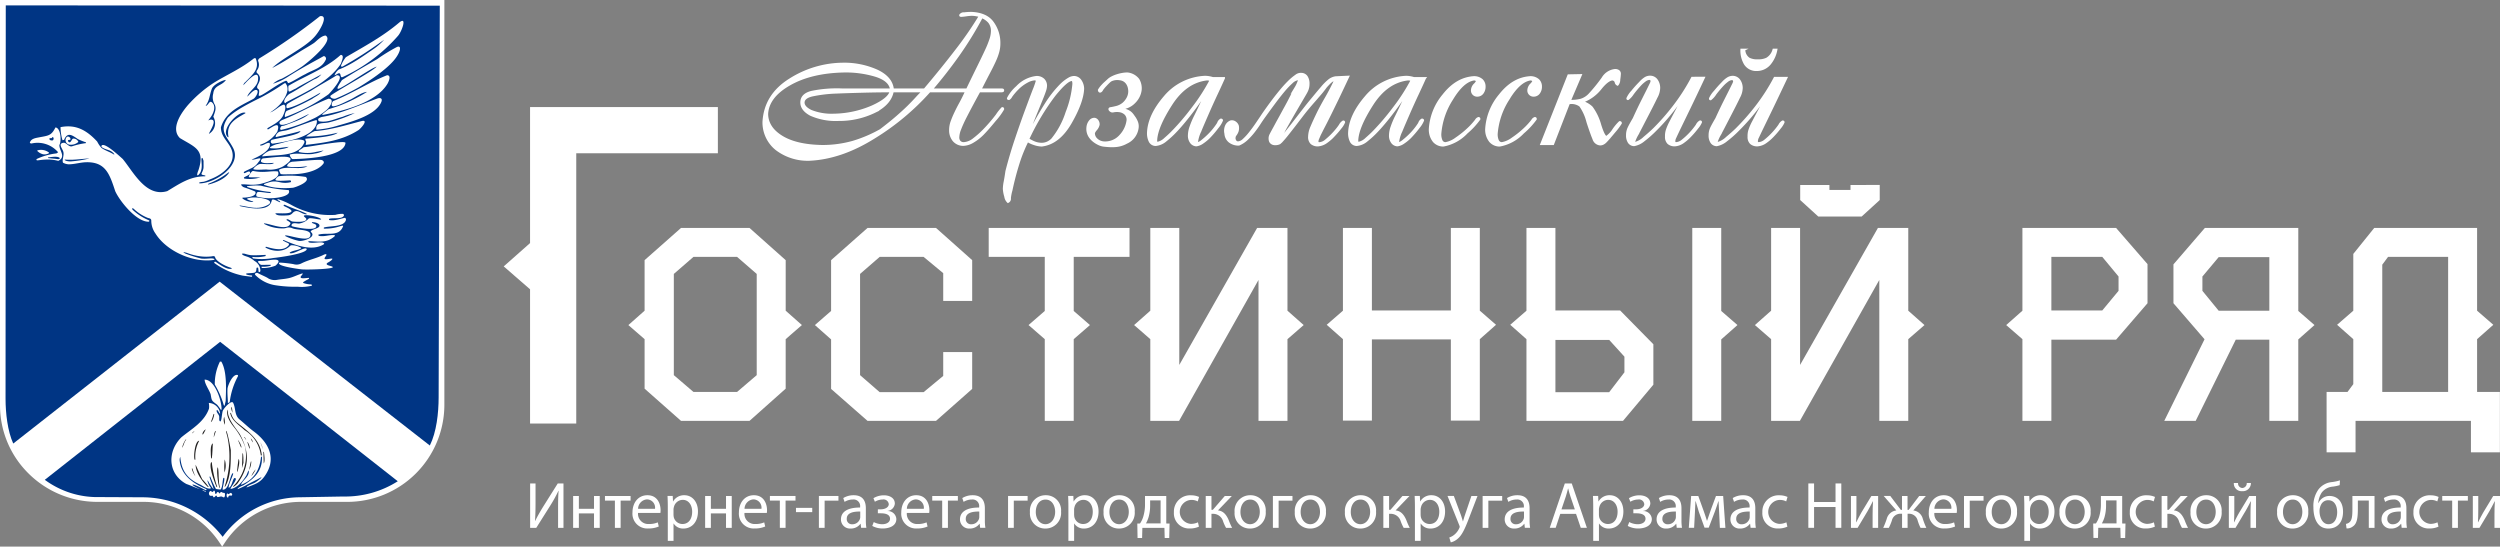 <svg id="Layer_1" data-name="Layer 1" xmlns="http://www.w3.org/2000/svg" viewBox="0 0 605.916 132.478">
  <rect x="0" y="0" width="605.916" height="132.478" fill="#808080" stroke="none"/>
  <defs>
    <style>
      .cls-1, .cls-2, .cls-4, .cls-6 {
        fill: #fff;
      }

      .cls-2, .cls-6 {
        stroke: #fff;
        stroke-miterlimit: 10;
      }

      .cls-3 {
        fill: #003584;
      }

      .cls-3, .cls-4, .cls-5 {
        fill-rule: evenodd;
      }

      .cls-5 {
        fill: #212020;
      }

      .cls-6 {
        stroke-width: 0.5px;
      }
    </style>
  </defs>
  <title>logo</title>
  <g>
    <g>
      <polygon class="cls-1" points="139.664 102.658 128.467 102.658 128.467 70.112 122.083 64.566 128.467 58.915 128.467 25.95 173.989 25.95 173.989 37.148 139.664 37.148 139.664 102.658"/>
      <path class="cls-1" d="M521.525,196.645l-8.769-7.809H496.164c-2.935,2.612-5.9,5.194-8.833,7.809V208.9l-3.931,3.48,3.931,3.414v12q4.417,3.9,8.833,7.809h16.592c2.922-2.6,5.835-5.219,8.769-7.809v-12l3.834-3.33,0.1-.084-3.93-3.48V196.645Zm-22.357,31.936-4.753-4.065V199.984l4.754-4.129h10.583l4.754,4.129v24.532l-4.754,4.065H499.168Z" transform="translate(-331.103 -133.594)"/>
      <path class="cls-1" d="M566.727,206.522v-9.877l-8.769-7.809H541.366c-2.935,2.612-5.9,5.194-8.833,7.809v12.317l-3.93,3.415,3.93,3.479v12q4.429,3.854,8.833,7.745h16.591l8.732-7.712,0.038-.033v-8.925h-7.019V224.7l-4.753,3.94H544.307l-4.754-4.129V199.984l4.754-4.129h10.648l4.753,3.94v6.727h7.019Z" transform="translate(-331.103 -133.594)"/>
      <polygon class="cls-1" points="239.628 55.242 239.628 62.261 253.216 62.261 253.216 75.367 249.283 78.783 253.216 82.198 253.216 102.007 260.235 102.007 260.235 82.198 264.166 78.783 260.235 75.367 260.235 62.261 273.646 62.261 273.759 62.261 273.759 55.242 239.628 55.242"/>
      <polygon class="cls-1" points="312.038 75.304 312.038 55.242 304.685 55.242 285.816 88.451 285.816 55.242 278.796 55.242 278.796 75.304 274.866 78.784 278.796 82.198 278.796 102.007 285.769 102.007 305.018 67.848 305.018 102.007 312.038 102.007 312.038 82.198 315.969 78.784 312.038 75.304"/>
      <polygon class="cls-1" points="358.659 75.303 358.659 55.242 351.639 55.242 351.639 75.241 332.501 75.241 332.501 55.242 325.481 55.242 325.481 75.303 321.55 78.719 325.481 82.198 325.481 101.943 332.501 101.943 332.501 82.261 351.639 82.261 351.639 101.943 358.659 101.943 358.659 82.198 362.493 78.804 362.589 78.719 358.659 75.303"/>
      <path class="cls-1" d="M723.763,208.835h-15.68v-20h-7.019V208.9l-3.931,3.416,3.931,3.479V235.6h23.4l7.335-8.739,0.026-.032v-9.8Q727.8,212.929,723.763,208.835Zm-15.68,19.809V215.982h13.043l3.683,4.057v3.792l-3.689,4.813H708.084Z" transform="translate(-331.103 -133.594)"/>
      <polygon class="cls-1" points="417.17 75.367 417.17 55.242 410.15 55.242 410.15 102.007 417.17 102.007 417.17 82.261 421.005 78.867 421.101 78.782 417.17 75.367"/>
      <g>
        <path class="cls-1" d="M782.3,186.078c1.464-1.331,2.92-2.673,4.387-4v-3.654H779.6v1.206h-5.108v-1.206H767.41v3.654q2.2,1.99,4.386,4h10.5Z" transform="translate(-331.103 -133.594)"/>
        <polygon class="cls-1" points="462.5 75.304 462.5 55.242 455.147 55.242 436.278 88.451 436.278 55.242 429.259 55.242 429.259 75.304 425.328 78.784 429.259 82.198 429.259 102.007 436.231 102.007 455.48 67.848 455.48 102.007 462.5 102.007 462.5 82.198 466.431 78.784 462.5 75.304"/>
      </g>
      <path class="cls-1" d="M843.968,188.836h-22.7V208.9l-3.931,3.48,3.931,3.414V235.6h7.019V215.918h15.684l7.588-8.8,0.028-.032v-9.479Q847.794,193.21,843.968,188.836Zm-15.683,20v-12.98h12.341l3.94,4.753v3.474l-3.94,4.753H828.285Z" transform="translate(-331.103 -133.594)"/>
      <path class="cls-1" d="M888.131,208.961V188.836H865.49c-2.528,2.953-5.091,5.878-7.617,8.833v9.416l7.535,8.737L855.646,235.6h7.616l9.714-19.682h8.135V235.6h7.019V215.855l3.93-3.479Zm-7.019-13.043V208.9H868.833l-3.94-4.816v-3.474l3.939-4.69h12.279Z" transform="translate(-331.103 -133.594)"/>
      <path class="cls-1" d="M931.468,228.581V215.793l3.93-3.479-3.93-3.416V188.836H906.539c-1.689,2.1-3.388,4.193-5.075,6.3V208.9l-3.931,3.416,3.931,3.479v10.9l-1.4,1.892h-5.073v14.638h7.019V235.6h27.965v7.618h7.019V228.581h-5.524Zm-7.019-32.725v32.725H908.484V197.747l1.4-1.892h14.561Z" transform="translate(-331.103 -133.594)"/>
    </g>
    <g>
      <path class="cls-1" d="M460.9,250.764V255.3c0,1.708-.032,3.112-0.128,4.549l0.032,0.016c0.543-1.117,1.213-2.282,2-3.559l3.479-5.538h1.388v10.756h-1.309v-4.58c0-1.74.016-3.016,0.128-4.373l-0.048-.016a32.818,32.818,0,0,1-2,3.623l-3.368,5.347H459.59V250.764H460.9Z" transform="translate(-331.103 -133.594)"/>
      <path class="cls-1" d="M471.4,253.8v3.112h3.671V253.8h1.388v7.724h-1.388v-3.495H471.4v3.495h-1.389V253.8H471.4Z" transform="translate(-331.103 -133.594)"/>
      <path class="cls-1" d="M483.933,253.8v1.117h-2.41v6.607h-1.389v-6.607h-2.41V253.8h6.208Z" transform="translate(-331.103 -133.594)"/>
      <path class="cls-1" d="M485.739,257.914a2.474,2.474,0,0,0,2.649,2.681,5.078,5.078,0,0,0,2.138-.4l0.239,1.006a6.257,6.257,0,0,1-2.57.479,3.587,3.587,0,0,1-3.8-3.894c0-2.33,1.373-4.166,3.623-4.166,2.522,0,3.192,2.218,3.192,3.639a5.282,5.282,0,0,1-.048.655h-5.426Zm4.117-1.006a2,2,0,0,0-1.947-2.282,2.327,2.327,0,0,0-2.155,2.282h4.1Z" transform="translate(-331.103 -133.594)"/>
      <path class="cls-1" d="M492.954,256.318c0-.99-0.032-1.788-0.063-2.522h1.26l0.064,1.325h0.032a3.036,3.036,0,0,1,2.745-1.5c1.867,0,3.272,1.58,3.272,3.926,0,2.777-1.692,4.15-3.511,4.15a2.709,2.709,0,0,1-2.378-1.213h-0.032v4.2h-1.389v-8.362Zm1.389,2.058a3.136,3.136,0,0,0,.064.575,2.167,2.167,0,0,0,2.107,1.644c1.484,0,2.346-1.213,2.346-2.984,0-1.548-.814-2.873-2.3-2.873a2.241,2.241,0,0,0-2.123,1.739,2.28,2.28,0,0,0-.1.575v1.324Z" transform="translate(-331.103 -133.594)"/>
      <path class="cls-1" d="M503.394,253.8v3.112h3.671V253.8h1.388v7.724h-1.388v-3.495h-3.671v3.495h-1.389V253.8h1.389Z" transform="translate(-331.103 -133.594)"/>
      <path class="cls-1" d="M511.536,257.914a2.474,2.474,0,0,0,2.649,2.681,5.078,5.078,0,0,0,2.138-.4l0.239,1.006a6.257,6.257,0,0,1-2.57.479,3.587,3.587,0,0,1-3.8-3.894c0-2.33,1.373-4.166,3.623-4.166,2.522,0,3.192,2.218,3.192,3.639a5.282,5.282,0,0,1-.048.655h-5.426Zm4.117-1.006a2,2,0,0,0-1.947-2.282,2.327,2.327,0,0,0-2.155,2.282h4.1Z" transform="translate(-331.103 -133.594)"/>
      <path class="cls-1" d="M523.906,253.8v1.117H521.5v6.607h-1.389v-6.607H517.7V253.8h6.208Z" transform="translate(-331.103 -133.594)"/>
      <path class="cls-1" d="M527.962,256.685v1.038H524.02v-1.038h3.942Z" transform="translate(-331.103 -133.594)"/>
      <path class="cls-1" d="M534.315,253.8v1.133h-3.352v6.591h-1.389V253.8h4.74Z" transform="translate(-331.103 -133.594)"/>
      <path class="cls-1" d="M539.807,261.521l-0.112-.974h-0.048a2.877,2.877,0,0,1-2.362,1.149,2.2,2.2,0,0,1-2.362-2.218c0-1.867,1.66-2.889,4.644-2.873v-0.16a1.592,1.592,0,0,0-1.756-1.787,3.847,3.847,0,0,0-2.011.575l-0.319-.926a4.794,4.794,0,0,1,2.538-.686c2.362,0,2.936,1.612,2.936,3.16v2.889a10.84,10.84,0,0,0,.128,1.851h-1.277Zm-0.207-3.942c-1.532-.032-3.272.239-3.272,1.74a1.243,1.243,0,0,0,1.325,1.34,1.922,1.922,0,0,0,1.867-1.293,1.471,1.471,0,0,0,.08-0.447v-1.341Z" transform="translate(-331.103 -133.594)"/>
      <path class="cls-1" d="M543.863,257.036h0.67c1.181,0,1.979-.542,1.979-1.261a1.277,1.277,0,0,0-1.5-1.117,3.727,3.727,0,0,0-1.867.542l-0.351-.861a4.9,4.9,0,0,1,2.57-.7c1.181,0,2.617.527,2.617,2.027a1.969,1.969,0,0,1-1.74,1.756v0.032a2.053,2.053,0,0,1,2.107,1.931c0,1.676-1.708,2.3-3.335,2.3a5.3,5.3,0,0,1-2.506-.622l0.367-.941a4.458,4.458,0,0,0,2.043.526c1.165,0,1.9-.559,1.9-1.324,0-1.038-1.085-1.325-2.25-1.325h-0.7v-0.958Z" transform="translate(-331.103 -133.594)"/>
      <path class="cls-1" d="M550.887,257.914a2.474,2.474,0,0,0,2.649,2.681,5.078,5.078,0,0,0,2.138-.4l0.239,1.006a6.257,6.257,0,0,1-2.57.479,3.587,3.587,0,0,1-3.8-3.894c0-2.33,1.373-4.166,3.623-4.166,2.522,0,3.192,2.218,3.192,3.639a5.282,5.282,0,0,1-.048.655h-5.426ZM555,256.908a2,2,0,0,0-1.947-2.282,2.327,2.327,0,0,0-2.155,2.282H555Z" transform="translate(-331.103 -133.594)"/>
      <path class="cls-1" d="M563.257,253.8v1.117h-2.41v6.607h-1.389v-6.607h-2.41V253.8h6.208Z" transform="translate(-331.103 -133.594)"/>
      <path class="cls-1" d="M568.654,261.521l-0.112-.974h-0.048a2.878,2.878,0,0,1-2.362,1.149,2.2,2.2,0,0,1-2.362-2.218c0-1.867,1.66-2.889,4.644-2.873v-0.16a1.592,1.592,0,0,0-1.756-1.787,3.847,3.847,0,0,0-2.011.575l-0.319-.926a4.794,4.794,0,0,1,2.538-.686c2.362,0,2.936,1.612,2.936,3.16v2.889a10.84,10.84,0,0,0,.128,1.851h-1.277Zm-0.207-3.942c-1.532-.032-3.272.239-3.272,1.74a1.243,1.243,0,0,0,1.325,1.34,1.922,1.922,0,0,0,1.867-1.293,1.471,1.471,0,0,0,.08-0.447v-1.341Z" transform="translate(-331.103 -133.594)"/>
      <path class="cls-1" d="M580.164,253.8v1.133h-3.352v6.591h-1.389V253.8h4.74Z" transform="translate(-331.103 -133.594)"/>
      <path class="cls-1" d="M588.272,257.595a3.775,3.775,0,0,1-3.846,4.1,3.673,3.673,0,0,1-3.7-3.974,3.772,3.772,0,0,1,3.831-4.1A3.658,3.658,0,0,1,588.272,257.595Zm-6.128.08c0,1.692.974,2.968,2.346,2.968,1.34,0,2.346-1.26,2.346-3,0-1.309-.655-2.968-2.315-2.968S582.144,256.206,582.144,257.675Z" transform="translate(-331.103 -133.594)"/>
      <path class="cls-1" d="M590.046,256.318c0-.99-0.032-1.788-0.063-2.522h1.26l0.064,1.325h0.032a3.036,3.036,0,0,1,2.745-1.5c1.867,0,3.272,1.58,3.272,3.926,0,2.777-1.692,4.15-3.511,4.15a2.709,2.709,0,0,1-2.378-1.213h-0.032v4.2h-1.389v-8.362Zm1.389,2.058a3.136,3.136,0,0,0,.064.575,2.167,2.167,0,0,0,2.107,1.644c1.484,0,2.346-1.213,2.346-2.984,0-1.548-.814-2.873-2.3-2.873a2.241,2.241,0,0,0-2.123,1.739,2.28,2.28,0,0,0-.1.575v1.324Z" transform="translate(-331.103 -133.594)"/>
      <path class="cls-1" d="M606.12,257.595a3.775,3.775,0,0,1-3.846,4.1,3.673,3.673,0,0,1-3.7-3.974,3.772,3.772,0,0,1,3.831-4.1A3.658,3.658,0,0,1,606.12,257.595Zm-6.128.08c0,1.692.974,2.968,2.346,2.968,1.34,0,2.346-1.26,2.346-3,0-1.309-.655-2.968-2.315-2.968S599.991,256.206,599.991,257.675Z" transform="translate(-331.103 -133.594)"/>
      <path class="cls-1" d="M613.767,253.8v6.671l0.8,0.016-0.08,3.5h-1.1l-0.064-2.458h-5.347l-0.064,2.458h-1.1l-0.064-3.5,0.654-.016a6.031,6.031,0,0,0,.766-1.58,10.2,10.2,0,0,0,.447-3.08V253.8h5.155Zm-3.91,2.346a10.25,10.25,0,0,1-.4,2.873,7.349,7.349,0,0,1-.622,1.437h3.559v-5.586h-2.537v1.277Z" transform="translate(-331.103 -133.594)"/>
      <path class="cls-1" d="M621.685,261.233a5.168,5.168,0,0,1-2.218.447,3.67,3.67,0,0,1-3.847-3.942,3.925,3.925,0,0,1,4.15-4.1,4.691,4.691,0,0,1,1.947.4l-0.319,1.085a3.257,3.257,0,0,0-1.628-.367,2.912,2.912,0,0,0-.048,5.809,3.99,3.99,0,0,0,1.724-.383Z" transform="translate(-331.103 -133.594)"/>
      <path class="cls-1" d="M624.72,253.8v3.352h0.335l2.9-3.352h1.708l-3.368,3.5c1.245,0.127,2,.958,2.6,2.346a16.348,16.348,0,0,0,.83,1.883h-1.468a10.236,10.236,0,0,1-.718-1.58,2.507,2.507,0,0,0-2.554-1.819H624.72v3.4h-1.389V253.8h1.389Z" transform="translate(-331.103 -133.594)"/>
      <path class="cls-1" d="M637.872,257.595a3.775,3.775,0,0,1-3.846,4.1,3.673,3.673,0,0,1-3.7-3.974,3.772,3.772,0,0,1,3.831-4.1A3.658,3.658,0,0,1,637.872,257.595Zm-6.128.08c0,1.692.974,2.968,2.346,2.968,1.34,0,2.346-1.26,2.346-3,0-1.309-.655-2.968-2.315-2.968S631.744,256.206,631.744,257.675Z" transform="translate(-331.103 -133.594)"/>
      <path class="cls-1" d="M644.354,253.8v1.133H641v6.591h-1.389V253.8h4.74Z" transform="translate(-331.103 -133.594)"/>
      <path class="cls-1" d="M652.463,257.595a3.775,3.775,0,0,1-3.846,4.1,3.673,3.673,0,0,1-3.7-3.974,3.772,3.772,0,0,1,3.831-4.1A3.658,3.658,0,0,1,652.463,257.595Zm-6.128.08c0,1.692.974,2.968,2.346,2.968,1.34,0,2.346-1.26,2.346-3,0-1.309-.655-2.968-2.315-2.968S646.335,256.206,646.335,257.675Z" transform="translate(-331.103 -133.594)"/>
      <path class="cls-1" d="M664.612,257.595a3.775,3.775,0,0,1-3.846,4.1,3.673,3.673,0,0,1-3.7-3.974,3.772,3.772,0,0,1,3.831-4.1A3.658,3.658,0,0,1,664.612,257.595Zm-6.128.08c0,1.692.974,2.968,2.346,2.968,1.34,0,2.346-1.26,2.346-3,0-1.309-.655-2.968-2.315-2.968S658.484,256.206,658.484,257.675Z" transform="translate(-331.103 -133.594)"/>
      <path class="cls-1" d="M667.774,253.8v3.352h0.335l2.9-3.352h1.708l-3.368,3.5c1.245,0.127,2,.958,2.6,2.346a16.348,16.348,0,0,0,.83,1.883h-1.468a10.236,10.236,0,0,1-.718-1.58,2.507,2.507,0,0,0-2.554-1.819h-0.271v3.4h-1.389V253.8h1.389Z" transform="translate(-331.103 -133.594)"/>
      <path class="cls-1" d="M674.032,256.318c0-.99-0.032-1.788-0.063-2.522h1.26l0.064,1.325h0.032a3.036,3.036,0,0,1,2.745-1.5c1.867,0,3.272,1.58,3.272,3.926,0,2.777-1.692,4.15-3.511,4.15a2.709,2.709,0,0,1-2.378-1.213h-0.032v4.2h-1.389v-8.362Zm1.389,2.058a3.136,3.136,0,0,0,.064.575,2.167,2.167,0,0,0,2.107,1.644c1.484,0,2.346-1.213,2.346-2.984,0-1.548-.814-2.873-2.3-2.873a2.241,2.241,0,0,0-2.123,1.739,2.28,2.28,0,0,0-.1.575v1.324Z" transform="translate(-331.103 -133.594)"/>
      <path class="cls-1" d="M683.467,253.8l1.692,4.565c0.176,0.511.367,1.117,0.495,1.58h0.032c0.144-.463.3-1.054,0.5-1.612l1.532-4.532H689.2L687.09,259.3c-1.006,2.649-1.692,4.006-2.65,4.836a3.807,3.807,0,0,1-1.723.91l-0.351-1.181a3.708,3.708,0,0,0,1.229-.686,4.257,4.257,0,0,0,1.181-1.564,1,1,0,0,0,.112-0.335,1.222,1.222,0,0,0-.1-0.367l-2.857-7.118h1.532Z" transform="translate(-331.103 -133.594)"/>
      <path class="cls-1" d="M695.183,253.8v1.133h-3.352v6.591h-1.389V253.8h4.74Z" transform="translate(-331.103 -133.594)"/>
      <path class="cls-1" d="M700.675,261.521l-0.112-.974h-0.048a2.877,2.877,0,0,1-2.362,1.149,2.2,2.2,0,0,1-2.362-2.218c0-1.867,1.66-2.889,4.644-2.873v-0.16a1.592,1.592,0,0,0-1.756-1.787,3.847,3.847,0,0,0-2.011.575l-0.319-.926a4.794,4.794,0,0,1,2.538-.686c2.362,0,2.936,1.612,2.936,3.16v2.889a10.84,10.84,0,0,0,.128,1.851h-1.277Zm-0.207-3.942c-1.532-.032-3.272.239-3.272,1.74a1.243,1.243,0,0,0,1.325,1.34,1.922,1.922,0,0,0,1.867-1.293,1.471,1.471,0,0,0,.08-0.447v-1.341Z" transform="translate(-331.103 -133.594)"/>
      <path class="cls-1" d="M709.264,258.137l-1.117,3.383h-1.437l3.655-10.756h1.676l3.671,10.756h-1.484l-1.149-3.383h-3.814Zm3.527-1.085-1.054-3.1c-0.239-.7-0.4-1.34-0.559-1.963h-0.032c-0.16.639-.335,1.293-0.543,1.947l-1.053,3.112h3.24Z" transform="translate(-331.103 -133.594)"/>
      <path class="cls-1" d="M717.246,256.318c0-.99-0.032-1.788-0.063-2.522h1.26l0.064,1.325h0.032a3.036,3.036,0,0,1,2.745-1.5c1.867,0,3.272,1.58,3.272,3.926,0,2.777-1.692,4.15-3.511,4.15a2.709,2.709,0,0,1-2.378-1.213h-0.032v4.2h-1.389v-8.362Zm1.389,2.058a3.136,3.136,0,0,0,.064.575,2.167,2.167,0,0,0,2.107,1.644c1.484,0,2.346-1.213,2.346-2.984,0-1.548-.814-2.873-2.3-2.873a2.241,2.241,0,0,0-2.123,1.739,2.28,2.28,0,0,0-.1.575v1.324Z" transform="translate(-331.103 -133.594)"/>
      <path class="cls-1" d="M726.968,257.036h0.67c1.181,0,1.979-.542,1.979-1.261a1.276,1.276,0,0,0-1.5-1.117,3.727,3.727,0,0,0-1.867.542l-0.351-.861a4.9,4.9,0,0,1,2.57-.7c1.181,0,2.617.527,2.617,2.027a1.969,1.969,0,0,1-1.74,1.756v0.032a2.053,2.053,0,0,1,2.107,1.931c0,1.676-1.708,2.3-3.335,2.3a5.3,5.3,0,0,1-2.506-.622l0.367-.941a4.458,4.458,0,0,0,2.043.526c1.165,0,1.9-.559,1.9-1.324,0-1.038-1.085-1.325-2.25-1.325h-0.7v-0.958Z" transform="translate(-331.103 -133.594)"/>
      <path class="cls-1" d="M737.487,261.521l-0.112-.974h-0.048a2.877,2.877,0,0,1-2.362,1.149,2.2,2.2,0,0,1-2.362-2.218c0-1.867,1.66-2.889,4.644-2.873v-0.16a1.592,1.592,0,0,0-1.756-1.787,3.847,3.847,0,0,0-2.011.575l-0.319-.926a4.794,4.794,0,0,1,2.538-.686c2.362,0,2.936,1.612,2.936,3.16v2.889a10.84,10.84,0,0,0,.128,1.851h-1.277Zm-0.207-3.942c-1.532-.032-3.272.239-3.272,1.74a1.243,1.243,0,0,0,1.325,1.34,1.922,1.922,0,0,0,1.867-1.293,1.471,1.471,0,0,0,.08-0.447v-1.341Z" transform="translate(-331.103 -133.594)"/>
      <path class="cls-1" d="M740.985,253.8h1.724l1.4,3.894c0.192,0.574.527,1.516,0.7,2.122h0.032c0.176-.575.606-1.8,0.91-2.649L747,253.8h1.739l0.543,7.724h-1.341l-0.175-3.687c-0.048-.83-0.112-1.819-0.144-2.761h-0.048c-0.207.7-.415,1.324-0.846,2.505l-1.484,3.894h-1.021l-1.373-3.814c-0.239-.734-0.575-1.851-0.766-2.57h-0.064c-0.032.91-.08,1.931-0.128,2.777l-0.192,3.655H740.41Z" transform="translate(-331.103 -133.594)"/>
      <path class="cls-1" d="M755.383,261.521l-0.112-.974h-0.048a2.877,2.877,0,0,1-2.362,1.149,2.2,2.2,0,0,1-2.362-2.218c0-1.867,1.66-2.889,4.644-2.873v-0.16a1.592,1.592,0,0,0-1.756-1.787,3.847,3.847,0,0,0-2.011.575l-0.319-.926a4.794,4.794,0,0,1,2.538-.686c2.362,0,2.936,1.612,2.936,3.16v2.889a10.84,10.84,0,0,0,.128,1.851h-1.277Zm-0.207-3.942c-1.532-.032-3.272.239-3.272,1.74a1.243,1.243,0,0,0,1.325,1.34,1.922,1.922,0,0,0,1.867-1.293,1.471,1.471,0,0,0,.08-0.447v-1.341Z" transform="translate(-331.103 -133.594)"/>
      <path class="cls-1" d="M764.306,261.233a5.168,5.168,0,0,1-2.218.447,3.67,3.67,0,0,1-3.847-3.942,3.925,3.925,0,0,1,4.15-4.1,4.691,4.691,0,0,1,1.947.4l-0.319,1.085a3.257,3.257,0,0,0-1.628-.367,2.912,2.912,0,0,0-.048,5.809,3.99,3.99,0,0,0,1.724-.383Z" transform="translate(-331.103 -133.594)"/>
      <path class="cls-1" d="M770.773,250.764v4.5h5.2v-4.5h1.4v10.756h-1.4v-5.043h-5.2v5.043h-1.388V250.764h1.388Z" transform="translate(-331.103 -133.594)"/>
      <path class="cls-1" d="M781.038,253.8v3.256c0,1.229-.016,2-0.08,3.1l0.048,0.016c0.463-.942.734-1.484,1.245-2.378l2.41-3.99H786.3v7.724h-1.34v-3.272c0-1.261.032-1.916,0.1-3.16h-0.048c-0.5.99-.83,1.612-1.277,2.394-0.734,1.2-1.58,2.681-2.41,4.038h-1.612V253.8h1.325Z" transform="translate(-331.103 -133.594)"/>
      <path class="cls-1" d="M789.243,253.8l2.554,3.368h0.287V253.8h1.34v3.368H793.7l2.554-3.368h1.612l-3.048,3.511a2.7,2.7,0,0,1,2.314,2.043,18.683,18.683,0,0,0,.846,2.171h-1.4a11.348,11.348,0,0,1-.7-1.772,2.136,2.136,0,0,0-2.2-1.644h-0.239v3.415h-1.34v-3.415h-0.256a2.114,2.114,0,0,0-2.218,1.66,13.506,13.506,0,0,1-.734,1.756h-1.357a22.357,22.357,0,0,0,.846-2.155,2.732,2.732,0,0,1,2.33-2.059l-3.064-3.511h1.612Z" transform="translate(-331.103 -133.594)"/>
      <path class="cls-1" d="M799.923,257.914a2.474,2.474,0,0,0,2.649,2.681,5.078,5.078,0,0,0,2.138-.4l0.239,1.006a6.257,6.257,0,0,1-2.57.479,3.587,3.587,0,0,1-3.8-3.894c0-2.33,1.373-4.166,3.623-4.166,2.522,0,3.192,2.218,3.192,3.639a5.282,5.282,0,0,1-.048.655h-5.426Zm4.117-1.006a2,2,0,0,0-1.947-2.282,2.327,2.327,0,0,0-2.155,2.282h4.1Z" transform="translate(-331.103 -133.594)"/>
      <path class="cls-1" d="M811.847,253.8v1.133H808.5v6.591h-1.389V253.8h4.74Z" transform="translate(-331.103 -133.594)"/>
      <path class="cls-1" d="M819.956,257.595a3.775,3.775,0,0,1-3.846,4.1,3.673,3.673,0,0,1-3.7-3.974,3.772,3.772,0,0,1,3.831-4.1A3.658,3.658,0,0,1,819.956,257.595Zm-6.128.08c0,1.692.974,2.968,2.346,2.968,1.34,0,2.346-1.26,2.346-3,0-1.309-.655-2.968-2.315-2.968S813.827,256.206,813.827,257.675Z" transform="translate(-331.103 -133.594)"/>
      <path class="cls-1" d="M821.729,256.318c0-.99-0.032-1.788-0.063-2.522h1.26l0.064,1.325h0.032a3.036,3.036,0,0,1,2.745-1.5c1.867,0,3.272,1.58,3.272,3.926,0,2.777-1.692,4.15-3.511,4.15a2.709,2.709,0,0,1-2.378-1.213h-0.032v4.2h-1.389v-8.362Zm1.389,2.058a3.136,3.136,0,0,0,.064.575,2.167,2.167,0,0,0,2.107,1.644c1.484,0,2.346-1.213,2.346-2.984,0-1.548-.814-2.873-2.3-2.873a2.241,2.241,0,0,0-2.123,1.739,2.28,2.28,0,0,0-.1.575v1.324Z" transform="translate(-331.103 -133.594)"/>
      <path class="cls-1" d="M837.8,257.595a3.775,3.775,0,0,1-3.846,4.1,3.673,3.673,0,0,1-3.7-3.974,3.772,3.772,0,0,1,3.831-4.1A3.658,3.658,0,0,1,837.8,257.595Zm-6.128.08c0,1.692.974,2.968,2.346,2.968,1.34,0,2.346-1.26,2.346-3,0-1.309-.655-2.968-2.315-2.968S831.675,256.206,831.675,257.675Z" transform="translate(-331.103 -133.594)"/>
      <path class="cls-1" d="M845.451,253.8v6.671l0.8,0.016-0.08,3.5h-1.1L845,261.521h-5.347l-0.064,2.458h-1.1l-0.064-3.5,0.654-.016a6.031,6.031,0,0,0,.766-1.58,10.2,10.2,0,0,0,.447-3.08V253.8h5.155Zm-3.91,2.346a10.25,10.25,0,0,1-.4,2.873,7.349,7.349,0,0,1-.622,1.437h3.559v-5.586H841.54v1.277Z" transform="translate(-331.103 -133.594)"/>
      <path class="cls-1" d="M853.369,261.233a5.168,5.168,0,0,1-2.218.447,3.67,3.67,0,0,1-3.847-3.942,3.925,3.925,0,0,1,4.15-4.1,4.691,4.691,0,0,1,1.947.4l-0.319,1.085a3.257,3.257,0,0,0-1.628-.367,2.912,2.912,0,0,0-.048,5.809,3.99,3.99,0,0,0,1.724-.383Z" transform="translate(-331.103 -133.594)"/>
      <path class="cls-1" d="M856.4,253.8v3.352h0.335l2.9-3.352h1.708l-3.368,3.5c1.245,0.127,2,.958,2.6,2.346a16.348,16.348,0,0,0,.83,1.883h-1.468a10.236,10.236,0,0,1-.718-1.58,2.507,2.507,0,0,0-2.554-1.819H856.4v3.4h-1.389V253.8H856.4Z" transform="translate(-331.103 -133.594)"/>
      <path class="cls-1" d="M869.555,257.595a3.775,3.775,0,0,1-3.846,4.1,3.673,3.673,0,0,1-3.7-3.974,3.772,3.772,0,0,1,3.831-4.1A3.658,3.658,0,0,1,869.555,257.595Zm-6.128.08c0,1.692.974,2.968,2.346,2.968,1.34,0,2.346-1.26,2.346-3,0-1.309-.655-2.968-2.315-2.968S863.427,256.206,863.427,257.675Z" transform="translate(-331.103 -133.594)"/>
      <path class="cls-1" d="M872.623,253.8v3.256c0,1.229-.016,2-0.08,3.1l0.048,0.016c0.463-.942.734-1.484,1.245-2.378l2.41-3.99h1.644v7.724h-1.34v-3.272c0-1.261.032-1.916,0.1-3.16H876.6c-0.5.99-.83,1.612-1.277,2.394-0.734,1.2-1.58,2.681-2.41,4.038H871.3V253.8h1.325Zm0.91-3.144a1.1,1.1,0,0,0,1.021,1.213,1.13,1.13,0,0,0,1.085-1.213h1.005a1.931,1.931,0,0,1-2.123,1.979,1.859,1.859,0,0,1-2.011-1.979h1.021Z" transform="translate(-331.103 -133.594)"/>
      <path class="cls-1" d="M890.547,257.595a3.775,3.775,0,0,1-3.846,4.1,3.673,3.673,0,0,1-3.7-3.974,3.772,3.772,0,0,1,3.831-4.1A3.658,3.658,0,0,1,890.547,257.595Zm-6.128.08c0,1.692.974,2.968,2.346,2.968,1.34,0,2.346-1.26,2.346-3,0-1.309-.655-2.968-2.315-2.968S884.419,256.206,884.419,257.675Z" transform="translate(-331.103 -133.594)"/>
      <path class="cls-1" d="M898.163,251.179a10.522,10.522,0,0,1-1.612.351,3.788,3.788,0,0,0-2.745,1.452,5.517,5.517,0,0,0-.846,2.554h0.048a2.924,2.924,0,0,1,2.681-1.739c1.9,0,3.288,1.357,3.288,3.814,0,2.521-1.309,4.086-3.575,4.086-2.713,0-3.607-2.6-3.607-5.171a6.861,6.861,0,0,1,1.2-4.277,4.637,4.637,0,0,1,3.319-1.819,11.26,11.26,0,0,0,1.915-.415Zm-2.761,3.655a1.876,1.876,0,0,0-1.739,1.053,3.378,3.378,0,0,0-.383,1.644c0,1.277.622,3.112,2.155,3.112,1.548,0,2.122-1.5,2.122-2.92C897.556,256.461,897.062,254.834,895.4,254.834Z" transform="translate(-331.103 -133.594)"/>
      <path class="cls-1" d="M906.608,253.8v7.724h-1.388V254.9H902.57v2.011c0,2.171-.208,3.623-1.213,4.277a2.254,2.254,0,0,1-1.532.479l-0.144-1.1a1.734,1.734,0,0,0,.766-0.319c0.718-.526.8-1.612,0.8-3.335V253.8h5.362Z" transform="translate(-331.103 -133.594)"/>
      <path class="cls-1" d="M913.185,261.521l-0.112-.974h-0.048a2.878,2.878,0,0,1-2.362,1.149,2.2,2.2,0,0,1-2.362-2.218c0-1.867,1.66-2.889,4.644-2.873v-0.16a1.592,1.592,0,0,0-1.756-1.787,3.847,3.847,0,0,0-2.011.575l-0.319-.926a4.794,4.794,0,0,1,2.538-.686c2.362,0,2.936,1.612,2.936,3.16v2.889a10.84,10.84,0,0,0,.128,1.851h-1.277Zm-0.207-3.942c-1.532-.032-3.272.239-3.272,1.74a1.243,1.243,0,0,0,1.325,1.34,1.922,1.922,0,0,0,1.867-1.293,1.471,1.471,0,0,0,.08-0.447v-1.341Z" transform="translate(-331.103 -133.594)"/>
      <path class="cls-1" d="M922.109,261.233a5.168,5.168,0,0,1-2.218.447,3.67,3.67,0,0,1-3.847-3.942,3.925,3.925,0,0,1,4.15-4.1,4.691,4.691,0,0,1,1.947.4l-0.319,1.085a3.253,3.253,0,0,0-1.628-.367,2.912,2.912,0,0,0-.048,5.809,3.99,3.99,0,0,0,1.724-.383Z" transform="translate(-331.103 -133.594)"/>
      <path class="cls-1" d="M929.229,253.8v1.117h-2.41v6.607H925.43v-6.607h-2.41V253.8h6.208Z" transform="translate(-331.103 -133.594)"/>
      <path class="cls-1" d="M931.752,253.8v3.256c0,1.229-.016,2-0.08,3.1l0.048,0.016c0.463-.942.734-1.484,1.245-2.378l2.41-3.99h1.644v7.724h-1.341v-3.272c0-1.261.032-1.916,0.1-3.16h-0.048c-0.5.99-.83,1.612-1.277,2.394-0.734,1.2-1.58,2.681-2.41,4.038h-1.612V253.8h1.325Z" transform="translate(-331.103 -133.594)"/>
    </g>
    <g>
      <path class="cls-2" d="M385.322,264.623l-0.367.55-0.368-.55a22.63,22.63,0,0,0-18.529-9.891H354.72a23.16,23.16,0,0,1-16.333-6.718,22.713,22.713,0,0,1-6.784-16.175V134.094h106.7v97.745a23.05,23.05,0,0,1-23.117,22.893H403.851a22.63,22.63,0,0,0-18.529,9.891h0Z" transform="translate(-331.103 -133.594)"/>
      <path class="cls-3" d="M427.512,250.232l-43.053-33.794-42.5,33.447a21.477,21.477,0,0,0,13.254,4.183l10.614,0.051a24.7,24.7,0,0,1,19.243,9.585,23.376,23.376,0,0,1,18.514-9.585l10.7-.189a23.715,23.715,0,0,0,13.228-3.7h0Z" transform="translate(-331.103 -133.594)"/>
      <path class="cls-4" d="M434.9,242.12l-50.511-39.559-49.658,39.026a20.533,20.533,0,0,0,6.475,7.825l43.136-33.58L427.987,249.8a21.161,21.161,0,0,0,6.915-7.676h0Z" transform="translate(-331.103 -133.594)"/>
      <path class="cls-3" d="M334.307,241.1l50.03-39.244,50.941,39.714c1.614-3.221,2.136-7.844,2.136-11.733l0.277-94.868L332.5,134.9l-0.053,95.276c0,3.565.491,7.9,1.865,10.922h0Z" transform="translate(-331.103 -133.594)"/>
      <path class="cls-3" d="M383.688,255.085c-0.627-.065-1.786.244-2.19-0.294-1.4-1.864-3.988-1.98-5.891-3.117-4.63-2.766-5.314-7.928-1.851-12.042,1.888-2.244,5.293-4,6.778-6.408,0.932-1.511.1-1.2,0.724-2.956,0.522-1.475-1.269-3.574-1.657-5.169-0.4-1.642,2.25.342,2.641-.244,0.8-1.194,1.55-7.5,3.345-3.929,0.507,1.008.319,2.9,1.18,3.461,0.547,0.355.861-.745,1.571-0.791,3.454-.221-1.993,5.077,0,7.1,0.72,0.733.14,1.812,0.785,2.761,1.67,2.457,4.306,3.646,6.321,5.83a8.016,8.016,0,0,1-.978,11.959c-1.7,1.325-4.578.871-6.1,2.353a4.931,4.931,0,0,1-4.676,1.482h0Z" transform="translate(-331.103 -133.594)"/>
      <path class="cls-4" d="M382.922,254.16a1.191,1.191,0,0,1-.264-0.423,2.584,2.584,0,0,1-.66,0,0.708,0.708,0,0,1-.026-1.057c0.182-.26.455,0.2,0.74,0.132a3.27,3.27,0,0,0,.185-0.291,0.216,0.216,0,0,1,.238.079c0.106,0.19.06,0.438,0.159,0.66a0.133,0.133,0,0,0,.185.026c0.128-.085.147-0.307,0.291-0.4a0.3,0.3,0,0,1,.317.026c0.065,0.052.065,0.17,0.132,0.238a0.121,0.121,0,0,0,.132,0,1.142,1.142,0,0,1,.291-0.291,0.257,0.257,0,0,1,.291.079,1.671,1.671,0,0,0,.634.132,1.357,1.357,0,0,1-.053.978c-0.066.144-.343,0.078-0.449,0-0.421-.31-0.855.092-1.295,0a0.887,0.887,0,0,1-.159-0.291,0.23,0.23,0,0,0-.238,0,1.006,1.006,0,0,1-.449.4h0Z" transform="translate(-331.103 -133.594)"/>
      <path class="cls-4" d="M386.145,254.108a0.926,0.926,0,0,1-.026-0.872,0.211,0.211,0,0,1,.211,0,0.239,0.239,0,0,0,.053.132,2.012,2.012,0,0,0,.608-0.317,0.419,0.419,0,0,1,.343.264,0.31,0.31,0,0,1,0,.317c-0.191.276-.794-0.257-0.9,0.476-0.015.1-.248,0.067-0.291,0h0Z" transform="translate(-331.103 -133.594)"/>
      <path class="cls-4" d="M380.756,252.813a0.25,0.25,0,0,1,0-.132c-0.047-.024-0.12.024-0.132,0-0.024-.047-0.031-0.144.026-0.159a0.329,0.329,0,0,1,.264.079,0.12,0.12,0,0,1,0,.159,0.155,0.155,0,0,1-.159.053h0Z" transform="translate(-331.103 -133.594)"/>
      <path class="cls-4" d="M380.333,252.575c-0.073-.015-0.162-0.14-0.106-0.159a0.376,0.376,0,0,1,.343.132c0.056,0.056-.156.043-0.238,0.026h0Z" transform="translate(-331.103 -133.594)"/>
      <path class="cls-4" d="M380.861,252.337c-0.256-.128-2.8-1.453-3.118-1.295,0,0.317,1.559.951,1.849,1.11-1.321-.4-1.421-0.571-3.323-1.258-4.491-2.431-4.713-7.809-1.2-11.323,2.616-2.114,5.54-3.707,6.689-6.943a3.987,3.987,0,0,0-.053-1.374,2.883,2.883,0,0,1,2.748,2.536c0,0.053-.118.022-0.132,0-0.2-.305-0.593-1.071-0.687-0.766-0.15.488,0.448,0.924,0.581,1.427,0.108,0.409-.133,1.075.238,1.268s0.422-2.028.66-2.589c0.291-.685,2.115-2.688,2.51-1.876,0.67,1.379.256,2.955,1.585,4.042,1.077,0.881,2.229,2,3.332,2.814,4.041,2.977,5.645,6.981,2.554,11.1-1.125,1.5-2.478,1.834-4.248,2.547,0.159-.528,1.591-0.892,2.061-1.189a12.122,12.122,0,0,0,1.559-1.189c0.022-.02,0-0.044-0.037-0.061a0.137,0.137,0,0,0-.095-0.018c-1.313.761-2.539,1.279-3.884,2.061-0.251.146-1.48,0.687-1.77,0.793,0-.37,1.11-0.819,1.427-0.951,2.695-1.664,4.568-3.435,4.491-6.763,0-.132-0.224-0.292-0.238-0.132-0.292,3.266-1.77,5.627-4.861,6.79,0.4-1.189,2.055-1.974,1.9-3.382-0.042-.388-0.4.8-0.608,1.136-0.88,1.395-2.114,2.985-3.8,3.25-0.079-.37,1.662-2.242,1.189-2.589-0.7-.515-0.713,2.061-1.664,2.3,0-.951.875-2.416,1.11-3.435a0.113,0.113,0,0,0-.159-0.079c-0.757.862-.793,3.989-2.4,3.989,0-.9.473-1.879,0.4-2.8a0.149,0.149,0,0,0-.238-0.026c-0.232.747-.159,2.166-0.66,2.774a7.859,7.859,0,0,1-1.136-.132,24.612,24.612,0,0,1-1.347-2.959c-0.039-.069-0.227-0.03-0.211.026,0.261,0.968.709,1.887,1,2.88,0.015,0.05-.088.02-0.106,0a12.139,12.139,0,0,1-1.215-1.849c-0.031-.05-0.173-0.306-0.159-0.026a3.984,3.984,0,0,0,.687,1.479c0.235,0.22.1,0.321-.026,0.343-0.755.13-1.691-.555-2.325-0.9-3.223-1.427-4.65-3.355-4.94-6.79a1.98,1.98,0,0,0-.132,1c0.4,3.567,3.37,5.487,6.42,6.816,0.163,0.071.052,0.343-.211,0.211h0Z" transform="translate(-331.103 -133.594)"/>
      <path class="cls-5" d="M384.322,251.809c-0.442-.755-0.845-4.94-0.4-4.94,0.317,1.585-.006,3.365.528,4.94,0.017,0.05-.119.023-0.132,0h0Z" transform="translate(-331.103 -133.594)"/>
      <path class="cls-5" d="M381.5,251.624c-1.347-1.268-2.985-3.514-2.985-5.39l1.585,3.487a14.048,14.048,0,0,1,1.585,1.9H381.5Z" transform="translate(-331.103 -133.594)"/>
      <path class="cls-5" d="M385.617,251.624a0.375,0.375,0,0,1-.053-0.159,23.228,23.228,0,0,0,.634-12.1c-0.343-1.268-.343-1.268-0.291-1.347,0.343,0.106,1.03,4.1,1.136,4.65,0,2.642.079,6.684-1.427,8.956h0Z" transform="translate(-331.103 -133.594)"/>
      <path class="cls-5" d="M387.625,251.624a0.515,0.515,0,0,1,.026-0.211,10.491,10.491,0,0,0,2.88-9.432,15.954,15.954,0,0,0-2.7-4.836c-0.843-1.051-2.14-2.917-1.5-4.253,0.046-.1.029,0.928,0.053,1.03,0.452,1.908,1.77,3.3,2.853,4.914,2.325,4.306,2.378,7.82-.528,11.889a3.934,3.934,0,0,1-1.083.9h0Z" transform="translate(-331.103 -133.594)"/>
      <path class="cls-5" d="M383.556,251.571c-0.5-1.277-1.841-4.668-1.295-5.918a0.119,0.119,0,0,1,.185.053,26.879,26.879,0,0,0,1.295,5.865c0.028,0.074-.166.049-0.185,0h0Z" transform="translate(-331.103 -133.594)"/>
      <path class="cls-5" d="M378.457,249.035a5.835,5.835,0,0,1-.872-1.823c-0.017-.057.142-0.1,0.159-0.053a12.731,12.731,0,0,0,.713,1.876h0Z" transform="translate(-331.103 -133.594)"/>
      <path class="cls-5" d="M392.01,248.982a6.253,6.253,0,0,1,1.057-1.638,5.622,5.622,0,0,1-1.057,1.638h0Z" transform="translate(-331.103 -133.594)"/>
      <path class="cls-5" d="M385.511,248.11a17.2,17.2,0,0,1,.053-3.17,4.839,4.839,0,0,1-.053,3.17h0Z" transform="translate(-331.103 -133.594)"/>
      <path class="cls-5" d="M388.549,247.873c0.079-1.033.238-2.061,0.37-3.065,0.449,0.449-.083,2.522-0.238,3.065-0.014.051-.134,0.026-0.132,0h0Z" transform="translate(-331.103 -133.594)"/>
      <path class="cls-5" d="M391.482,247.529c0.132-.687.24-1.38,0.423-2.061,0.007-.025.108-0.053,0.106,0a4.944,4.944,0,0,1-.528,2.061h0Z" transform="translate(-331.103 -133.594)"/>
      <path class="cls-5" d="M389.738,247.054c0-.608.106-1.321,0.132-3.619,0.291-.132.211,2.14,0.238,2.351-0.132.423-.264,0.845-0.37,1.268h0Z" transform="translate(-331.103 -133.594)"/>
      <path class="cls-5" d="M395.022,245.944c-0.026-.951-0.053-1.9-0.079-2.827h0.132c0.053,0.634.343,2.246-.053,2.827h0Z" transform="translate(-331.103 -133.594)"/>
      <path class="cls-5" d="M378.272,244.993c-0.32-.8.106-4.571,1.11-4.571a8.112,8.112,0,0,0-.925,4.518c0.015,0.078-.163.108-0.185,0.053h0Z" transform="translate(-331.103 -133.594)"/>
      <path class="cls-5" d="M382.261,244.649c-0.053-.87-0.317-3.223.423-3.593-0.079,1.189-.08,2.385-0.238,3.593-0.01.079-.182,0.053-0.185,0h0Z" transform="translate(-331.103 -133.594)"/>
      <path class="cls-5" d="M394.414,243.989a0.111,0.111,0,0,1-.106-0.106,8.276,8.276,0,0,0-3.91-6.024c-1.295-1.242-3.169-2.289-3.487-4.148-0.009-.052.178-0.079,0.185,0a4.373,4.373,0,0,0,1.453,2.3c2.853,2.3,5.6,4.089,6,7.873a0.126,0.126,0,0,1-.132.106h0Z" transform="translate(-331.103 -133.594)"/>
      <path class="cls-5" d="M394.837,242.483c-0.211-.581-0.423-1.162-0.634-1.717a7.88,7.88,0,0,1,.634,1.717h0Z" transform="translate(-331.103 -133.594)"/>
      <path class="cls-5" d="M391.535,242.245c-0.526-1.551-.5-1.559-0.423-1.532a3.637,3.637,0,0,1,.555,1.532c0.014,0.051-.124.025-0.132,0h0Z" transform="translate(-331.103 -133.594)"/>
      <path class="cls-5" d="M375.234,242.113a5.8,5.8,0,0,1,.872-1.981c0.014-.022.176,0.014,0.132,0.053-0.494.439-.608,1.453-1,1.929h0Z" transform="translate(-331.103 -133.594)"/>
      <path class="cls-5" d="M389.553,242.113c-0.291-.66-0.555-1.321-0.819-1.955,0.238,0.264,1.11,1.664.819,1.955h0Z" transform="translate(-331.103 -133.594)"/>
      <path class="cls-5" d="M392.433,240.819a2.45,2.45,0,0,1-.555-0.978,2.143,2.143,0,0,1,.555.978h0Z" transform="translate(-331.103 -133.594)"/>
      <path class="cls-5" d="M390.795,240.29a6.914,6.914,0,0,1-.476-0.713c-0.017-.033.076-0.1,0.106-0.053a7.61,7.61,0,0,1,.37.766h0Z" transform="translate(-331.103 -133.594)"/>
      <path class="cls-5" d="M382.922,239.6a3.52,3.52,0,0,1,.317-1.479c0.022-.055.169-0.1,0.159-0.053-0.108.515-.317,1-0.476,1.532h0Z" transform="translate(-331.103 -133.594)"/>
      <path class="cls-5" d="M380.148,238.837a1.723,1.723,0,0,1,.819-1.189,9.487,9.487,0,0,1-.634,1.189c-0.047.064-.194,0.052-0.185,0h0Z" transform="translate(-331.103 -133.594)"/>
      <path class="cls-5" d="M377.638,238.652a0.87,0.87,0,0,1,.634-0.528c-0.211.159-.423,0.343-0.634,0.528h0Z" transform="translate(-331.103 -133.594)"/>
      <path class="cls-5" d="M385.617,236.539a2.477,2.477,0,0,1-.185-1.929,7.713,7.713,0,0,1,.185,1.929h0Z" transform="translate(-331.103 -133.594)"/>
      <path class="cls-5" d="M382.209,235.9c0.238-.634.479-1.307,0.66-1.955,0.014-.051.159-0.053,0.159,0,0,0.452-.4,1.823-0.819,1.955h0Z" transform="translate(-331.103 -133.594)"/>
      <path class="cls-5" d="M387.44,233.659c-0.079-.343-0.476-1.162-0.185-1.453a5.917,5.917,0,0,1,.185,1.453h0Z" transform="translate(-331.103 -133.594)"/>
      <path class="cls-4" d="M384.613,232.893a9.734,9.734,0,0,0-.9-1.215c-1.373-1.04-1.268-.9-1.559-2.536-0.343-1.03-1.453-2.536-1.453-3.54,2.536,0,4.174,5.259,4.1,7.239,0,0.079-.145.1-0.185,0.053h0Z" transform="translate(-331.103 -133.594)"/>
      <path class="cls-4" d="M385.338,231.782a21.324,21.324,0,0,0-2.178-4.992,12.257,12.257,0,0,1,1.242-5.548h0.343c1.427,2.4,1.136,6.948,1.057,9.537-0.069.3-.139,0.621-0.208,0.944l0,0.017,0,0.017,0,0.009,0,0.009,0,0.017c-0.034.167-.192,0.148-0.241-0.011h0Z" transform="translate(-331.103 -133.594)"/>
      <path class="cls-4" d="M386.33,231.255c0.019-.879-0.158-2.2-0.09-3.428,0.039-.7,1.248-3.751,2.494-3.336a0.309,0.309,0,0,1,.026.317,17.566,17.566,0,0,0-1.981,6.235,0.635,0.635,0,0,1-.449.211h0Z" transform="translate(-331.103 -133.594)"/>
      <path class="cls-3" d="M392.19,201.208a17.864,17.864,0,0,1-9.338-3.473,1.991,1.991,0,0,0-1.611-.469,15.593,15.593,0,0,1-8.373-2.5,12.21,12.21,0,0,1-5.541-6.678,7.986,7.986,0,0,0-1.225-.442,14.356,14.356,0,0,1-7.589-7.918c-1.208-3.065-1.638-5.733-5.125-6.261-2.272,0-4.518.793-6.711,0.185a10.8,10.8,0,0,0-6.142-.728c-1.988.407-.933-1.054,0.171-1.544a0.274,0.274,0,0,0,0-.37c-1.242-.608-1.295.317-2.14,0.317-0.452-1.324,1.987-1.8,2.82-1.787,0.717,0.117,2.013.878,2.728,0.73,0.139-.028.194-0.215,0.053-0.4-1.849-.845-3.516-1.519-5.627-0.978a0.576,0.576,0,0,1-.74-0.5c0.475-2.286,3.836-1.941,5.64-2.682a0.373,0.373,0,0,0,.254-0.241c0.289-1.451.608-1.508,2.006-1.463,3.989-.951,6.684,1.136,9.405,3.857,0.819,0.423,1.744.726,2.59,1.175a16.4,16.4,0,0,1,2.577,1.916,14.812,14.812,0,0,1,1.413,1.361c2.4,3.118,5.661,9.3,10.628,6.553,1.648-1.167,3.706-1.937,5.274-2.945,1.766-1.134,1.922-4.645.8-5.867-1.694-1.837-4.936-1.841-5.258-4.65-0.528-4.609,5.125-9.337,8.556-11.5l0.416-.312c3.391-2.078,7.124-4.309,10.514-6.36,0.519-.346.686,0.193,1.252-0.029,1.563-.7,2.715-1.767,4.077-2.531,0.686-.455.875-0.557,1.536-0.978l0.12-.084c1.7-1.019,3.359-2.375,4.957-3.457,0.622-.49,3.772-3.336,4.6-3.194,1.633,0.819.571,2.868-.242,4.322-0.207.291-1.665,1.782-1.977,2.171,1.652-.407,2.965-3.284,3.839-0.845,0.148,1.729-1.479,3.038-2.536,4.359a0.516,0.516,0,0,0,.026.185c1.612,0,2.343-1.712,2.483,1.08,1.284-.514,2.068-1.9,3.039-1.9,0.831,0.191.434,0.642,1.136,0.528a62.461,62.461,0,0,0,11.643-7.729c2.269-1.959,3.388-.972,3.088.046-1.2,4.086-1.9,3.653-3.862,5.637-2.056,2.074,2.092-1.285,2.459-.452,1.293,2.927-3.25,5.881-5.033,7.535,1.072-.008,2.359-1.262,2.57-0.3,0.531,2.422-1.384,3.91-2.486,5.034-0.333.34-.018,0.38,0.124,0.372,2.477-.136-0.876,3.685-1.84,4.167-0.423.423-1.093,0.624-1.523,1.078-0.3.314,0.431,0.8-.976,2.554-0.8.992-2.675,1.741-3.833,2.448-0.31.189-.368,0.2-0.177,0.465,1.824,2.562-4.464,4.014-5.3,4.169,0.6,1.067.8,1.3,0,2.153a6.687,6.687,0,0,1-1.474.957c-1.67.738-2.747,0.835-2.695,1.1,0.079,0.588.78,0.653,0.408,1.317-0.738,1.313-3.108,1.963-3.943,2.193-0.5.136-.182,0.342-0.344,0.634a3.192,3.192,0,0,1-1.657,1.338c-0.218.1-.159,0.244-0.05,0.341a19,19,0,0,0,4.231,2.092,21.509,21.509,0,0,0,4.94,1.189,23.3,23.3,0,0,0,5.235-.3c0.543-.08.464,0.513,0.712,0.844,0.776,1.036.094,1.62-.273,2.25-0.052,1.172-1.056,1.774-1.732,2.384a1.965,1.965,0,0,0-.348.44,13.69,13.69,0,0,1-1.066.94c-0.394.374-1.053,0.324-1.338,0.765a4.1,4.1,0,0,1-1.117.994c-1.559.865-2.513,0.192-3.943,1.23-1.359,1.071-9.553,1.688-4.415,2.3a9.124,9.124,0,0,0,2.344.179c2.463-.873,4.9-1.867,7.161-2.8,1.568-.636.475,0.622,0.232,1.2-0.11.524,0.653,0.2,0.763,0.178,1.7-.3,1.729.488,0,1.391a0.341,0.341,0,0,0,.013.489,4.944,4.944,0,0,1,1.717.608,0.228,0.228,0,0,1-.039.343c-1.7.887-5.691,1.038-7.414,0.859a0.713,0.713,0,0,0-.685.951c0.294,0.4,1.231-.1,1.693-0.021,0.2,0.035.611,0.325,0.3,0.588-1.811,1.537-.2.821,0.852,1.438,0.106,0.063.283,0.231,0.021,0.411-1.384.951-2.882,0.951-4.678,0.849-2.432-.139-5.059-0.193-6.313-0.693a12.75,12.75,0,0,1-3.356-1.475,2.017,2.017,0,0,0-1.328-.33h0Z" transform="translate(-331.103 -133.594)"/>
      <path class="cls-4" d="M403.215,203.085a30.307,30.307,0,0,1-5.442-.37,8.665,8.665,0,0,1-4.8-2.484c-0.3-.333.3-0.618,0.59-0.462,0.93,0.5,2.206,1,2.562,1.3a3.165,3.165,0,0,0,2.207.34c1.112-.176,1.626-0.167,2.715-0.392s2.16-.809,3.206-1.115c0.638-.187-0.282.6-0.289,0.821-0.012.359,0.436,0.375,1.823,0.223,0.307-.033.324,0.183-0.013,0.343a9.829,9.829,0,0,0-1.084.622c-0.032.02-.268,0.18,0,0.3a6,6,0,0,0,1.771.318c0.252,0.037.393,0.261,0.079,0.343a10.205,10.205,0,0,1-3.328.212h0Z" transform="translate(-331.103 -133.594)"/>
      <path class="cls-3" d="M397.191,200.919c-0.348-.115-2.231-0.519-2.49-1.3a0.482,0.482,0,0,1,.1-0.606c0.043-.2,2.244.043,3.244-0.678a1.721,1.721,0,0,1,.809-0.1c2.093,0.6,4.576,1.045,4.7,1.072,0.4,0.068.079,0.336-.089,0.436a14.92,14.92,0,0,1-6.271,1.175h0Z" transform="translate(-331.103 -133.594)"/>
      <path class="cls-4" d="M392.024,200.694c-0.185-.079-1.12-0.145-2.1-0.3a17.58,17.58,0,0,1-6.844-3.039c-0.144-.119-0.026-0.356.249-0.33,0.887,0.586,2.328,1.667,3.395,1.738,0.428,0.029.993-.074,0.032-0.376-1.043-.327-3.252-1.414-3.513-2.422-0.042-.163-0.17-0.408-0.752-0.247a10.878,10.878,0,0,1-2.844,0,13.711,13.711,0,0,1-3.256-.834c-1.387-.4-0.672.024-0.224,0.217a32.389,32.389,0,0,0,3.688,1.157c1.395,0.157,2.551-.211,3.132.08,0.17,0.093.131,0.172-.066,0.252-4.888.76-11.415-2.035-14.152-6.42a5.316,5.316,0,0,1-1-3.067c0-.642-0.571-0.575-0.883-0.716a10.707,10.707,0,0,1-3.2-2.022c-0.369-.421-0.761-0.375-0.437.077a13.016,13.016,0,0,0,3.921,2.54c0.3,0.126.054,0.356-.087,0.348-2.933,0-6.909-4.9-8.045-7.384-1.374-4.148-2.327-7.179-7.133-7.028-1.369.043-2.766,0.494-4.149,0.5a3.215,3.215,0,0,1-1.385-.391c-0.3-.747.387-1.847,0.038-2.78-0.306-.82-1.2-1.792-0.026-2.034,0.839-.173,1.265,1.049,2.166.845a17.294,17.294,0,0,1,3.329-.766c0.079,0,.079-0.185.026-0.211a14.576,14.576,0,0,1-1.955-.793c-1.545-1.1-2.536-1.664-3.329.238a1.56,1.56,0,0,0-.37.053,11.428,11.428,0,0,1-.476-3.17c3.752-.74,6.341.766,8.877,3.487a7.372,7.372,0,0,0,1.057,1.559c0.925,0.661,2.062.961,3.038,1.612,0.044,0.029.068-.117,0.026-0.159a2.76,2.76,0,0,0-1.11-.845c-0.356-.166-2.423-0.658-1.9-1.215,0.723-.774,4.29,2.579,5.079,3.269,2.648,3.217,5.64,9.34,10.8,7.8,3-1.8,5.454-3.545,9.045-3.592,0.134,0,.34-0.05.139-0.172-0.281-.172-1.011-0.078-0.867-0.529,0.626-1.333.452-1.217,0.477-3.056-0.075-.135-0.255-1.1-0.492-0.517-0.106.819,0.445,2.567-.582,3.78-0.831.854-.342-0.594-0.157-0.991,1.633-5-.824-5.552-4.49-7.777-2.024-1.964-.45-5.245,2.009-8.082a31.123,31.123,0,0,1,6.147-5.287c3.2-1.983,6.624-3.45,9.642-5.847,0.266-.211.52-0.237,0.6-0.014,0.972,2.555-.818,3.84-2.508,5.619a1.274,1.274,0,0,0-.527.784c-0.072.227,4.09-4.929,3.539-1.1-0.214,1.487-2,2.439-2.544,3.743-0.265.634,1.367-1.7,2.2-1.48,0.738,0.191-.171,1.845-0.766,2.166-3.326,1.8-6.7,3.132-7.859,6.884,0,2.14,1.483,3.207,2.365,4.926,1.832,3.573-1.821,6.526-5,7.687a7.966,7.966,0,0,1-1.572.592,5.712,5.712,0,0,0-.915.132c-0.2.059-.193,0.259,0.032,0.253,3.836-.09,10.2-4.422,8.06-8.546-1.542-2.968-3.554-3.989-1.282-7.4,2.138-1.994,5.316-3.518,8.1-4.921a52.487,52.487,0,0,0,5.44-3.291c0.493-.321.508,0.025,0.568,0.111,0.985,1.43-.332,3.393-1.175,4.574a12.31,12.31,0,0,1-2.714,2.29c1.181-.351,2.29-1.7,3.4-1.914,0.738,0.515-.042,2.244-0.353,2.894-0.895,1.363-2.306,2-3.676,2.833-0.052.171,0.013,0.276,0.145,0.29,1.164-.642,3.093-2.2,2.256.536a7.683,7.683,0,0,1-4.117,3.157q-0.13.126,0,.219c0.789,0.064,1.411-.766,2.248-0.637,0.611,2.055-3.822,3.785-4.365,4.043,0.891,0.173,3.149-1.134,1.62.642a4.089,4.089,0,0,1-1.616,1.418c-1.825.845-1.818,0.871-1.883,0.983a0.165,0.165,0,0,0,.172.242c0.332-.086,1.135-0.662,1.295-0.268,0.251,0.62-.858.956-1.384,1.262a0.185,0.185,0,0,0,.083.328,8.9,8.9,0,0,0,3.859-.3,1,1,0,0,0-.268.011c-0.159.006-.333-0.005-0.359-0.006-1.46-.042-1.566.019-2.142-0.054a0.182,0.182,0,0,1-.08-0.148,3.136,3.136,0,0,1,.742-1.191,0.423,0.423,0,0,1,.367-0.163c2.6,0.552,4.272-.11,5.962.119,0.694,1.458-1.721,2.33-3.9,2.937a9.632,9.632,0,0,1-2.846.269c-0.7-.029-1.4-0.121-2.073-0.082-0.238.014,0.089,0.511,0.626,0.729a25.422,25.422,0,0,1,2.694,1.012c0.579,1.1-1.762,1.488-2.908,1.478-0.23,0-.3.082-0.093,0.268a4.085,4.085,0,0,0,2.411.79c0.121,0.008.153-.088,0.034-0.123-0.341-.1-1.629-0.539-1.429-0.664,1.478-.923,8.639.336,4.134,1.9-1.936.671-3.652,0.057-5.587-.23a1.989,1.989,0,0,0-.4-0.031,0.577,0.577,0,0,0,.305.178c2.029,0.414,6.933,1.5,7.53-1.371,0.148-.711,1.359.221,2.072,0.427a0.367,0.367,0,0,0-.176-0.3,2.109,2.109,0,0,0-.345-0.184c-0.215-.1-0.228-0.31.054-0.273a17.923,17.923,0,0,1,3.161,1.388,19.264,19.264,0,0,0,10.674,2.4,5.546,5.546,0,0,1,1.845-.24,0.374,0.374,0,0,1,.185.486c-0.555.845-2.539,0.43-3.49,0.694a0.19,0.19,0,0,0-.011.321c1.357,0.237,2.7-.361,3.8-0.548a0.5,0.5,0,0,1,.19.617c-0.541,1.623-3.8,1.323-5.229,1.709-0.2.1-.126,0.288-0.008,0.3a11.742,11.742,0,0,0,4.055-.642c0.226-.05.669-0.21,0.477,0.169-1.03,2.483-3.694,1.354-5.852,1.906-0.24.061-.04,0.3,0.12,0.334,1.32,0.227,2.42-.309,3.688-0.2,0.109,0.046.159,0.192,0,.315-1.852,1.614-3.657,1.263-6.035,1.158-0.128,0-.633.087-0.04,0.325,1.03,0.238,2.871-.274,3.452.122,0.092,0.054.2,0.175,0.042,0.3-2.843,1.818-7.086.154-9.7-1.02-0.262-.074-0.256.064-0.105,0.181a10.453,10.453,0,0,0,1.153.562,0.347,0.347,0,0,1,.084.576c-1.232,1.443-3.6.825-5.411,0.308a0.142,0.142,0,0,0-.142.2c1.547,0.884,4.285,1.35,6.025-.488a0.924,0.924,0,0,1,.518-0.075,4.289,4.289,0,0,1,1.859.511c0.137,0.017.375,0.2,0.015,0.354-0.819.37-1.647,0.395-2.387,0.791-0.122.056-.431,0.329,0.218,0.292,1.178-.074,3.39-1.692,3.733-1.03,0.018,1.09-6.4,1.99-8.092,2.164a15.549,15.549,0,0,1-4.772.134,0.317,0.317,0,0,1-.3-0.394,8.941,8.941,0,0,0,3.144-.193c0.109-.137.085-0.26,0.01-0.3-0.713.034-2.269,0.137-3.517,0.071-1.307-.169-1.477-0.5-2.177-0.349,0.036,0.311.567,0.492,1.277,0.717a4.994,4.994,0,0,1,1.729,1.017,2.745,2.745,0,0,1,1.463,2.461c-0.125.266-.1,0.26-0.447,0.177a7.389,7.389,0,0,0-.086-0.908,0.234,0.234,0,0,0-.407.006c-0.1,1.354-.269,1.116-2.309,1.29-0.76.229,0.583,0.5,1.089,0.5,0.259,0,.206.262-0.032,0.342h0Z" transform="translate(-331.103 -133.594)"/>
      <path class="cls-4" d="M404.238,198.881c-1.1-.131-4.488-0.612-5.328-1.186-0.291-.2-0.257-0.435.055-0.455a29.233,29.233,0,0,1,3.233.362,2.539,2.539,0,0,0,1.926-.152c1.806-.92,3.749-1.238,5.51-2.147,0.464-.169.6-0.162,0.587,0.115-0.343.585-.824,1.03-0.021,1,0.721,0,1.957-.46,1.245.237a4.867,4.867,0,0,1-.91.6c-0.822.561,0.523,0.707,1.057,0.936,1.427,0.61-6.149.82-7.355,0.686h0Z" transform="translate(-331.103 -133.594)"/>
      <path class="cls-4" d="M394.592,198.551a0.315,0.315,0,0,1-.091-0.317,6.454,6.454,0,0,0,2.167-.224c0.082-.122.137-0.273-0.163-0.241l-2.138.024a2.1,2.1,0,0,1-.752-0.75c0.078-.286.664-0.195,1.1-0.211,0.923-.035,2.334-0.355,3.189-0.3,0.8,0.053,1.121.446-.035,1.45a8.253,8.253,0,0,1-3.278.569h0Z" transform="translate(-331.103 -133.594)"/>
      <path class="cls-3" d="M403.5,191.97a13.965,13.965,0,0,1-3.219-1.144c-0.075-.037-0.079-0.183-0.026-0.185,1.161-.053,6.306,1.954,6.077-0.264-0.127-1.227-3.114-.967-4.28-1.427a2.122,2.122,0,0,0-1.66-.094,1.973,1.973,0,0,1-.636.092,9.323,9.323,0,0,1-4.625-1.081c-0.051-.029-0.053-0.132-0.026-0.132,1.208-.026,5.441,1.92,6.316.179,0.139-.276.129-0.277-0.091-0.464a3.647,3.647,0,0,0-.646-0.436c-0.273-.147-0.084-0.336.169-0.272,0.339,0.085.853,0.491,1.015,0.519,0.6,0.1,3.445.316,3.487-.555,0.014-.285-0.786-0.661-0.581-0.845,0.369-.332,3.436.168,4.121,0.819,0.448,0.426-2.579-.468-2.985-0.106a3.842,3.842,0,0,1-1.948,1.119,1.509,1.509,0,0,1-.575.083c-0.483-.052-1.314-0.216-1.543.174-0.195.333-.059,0.469,0.227,0.54,1.288,0.321,5.979,1.232,5.689-.225-0.082-.41-0.711-0.415-1.03-0.661-0.042-.032-0.052-0.154,0-0.158,0.579-.052,1.717.211,1.8,0.766,0.106,0.744-1.559.852-2.034,1.347-0.274.286,0.228,0.325,0.317,0.766,0.217,1.076-2.537,1.822-3.307,1.646h0Z" transform="translate(-331.103 -133.594)"/>
      <path class="cls-3" d="M397.852,185.358c-0.153-.243,3.482.282,3.882-0.511,0.227-.449-1.4-1.1-1.755-1.3-0.167-.091-0.208-0.264,0-0.312a0.356,0.356,0,0,1,.3.06c1.652,0.776,3.512,1.3,5.125,2.09,0.077,0.053.043,0.106,0,.159-1.346,0-2.277-1.6-3.452-.25a1.568,1.568,0,0,1-1.027.487,11.708,11.708,0,0,1-1.258.045c-0.573.013-1.513,0.02-1.819-.468h0Z" transform="translate(-331.103 -133.594)"/>
      <path class="cls-4" d="M393.452,181.266c-0.507-.145-0.108-1.093.114-1.126,0.778-.116,2.343.279,3.1,0.224,0.079-.006.078-0.226,0-0.238a23.28,23.28,0,0,1-5.654-1.215c-0.073-.031-0.053-0.182,0-0.185a14.262,14.262,0,0,1,3.3-.136,35.145,35.145,0,0,0,6.761,1.077c0.825,1.549-3.352,2.085-5.137,1.966a12.849,12.849,0,0,1-2.483-.368h0Z" transform="translate(-331.103 -133.594)"/>
      <path class="cls-4" d="M398.882,179.149a12.2,12.2,0,0,1-3.778-.766c-0.073-.03,0-0.192.053-0.211,1.805-.636,2.248-0.771,3.9-0.384a5.421,5.421,0,0,0,2.486-.042c0.208-.048.05-0.454-0.148-0.442-1.2.074-3.825,0.277-3.522-.215a1.786,1.786,0,0,1,.813-0.789,24.742,24.742,0,0,1,6.532.18c1.367,1.223-2.756,2.583-3.116,2.616a19.983,19.983,0,0,1-3.223.053h0Z" transform="translate(-331.103 -133.594)"/>
      <path class="cls-3" d="M381.678,178.092a18,18,0,0,0,4.68-2.623c0.073-.061.4-0.225,0.253,0.007-0.941,1.452-3.253,2.429-4.9,2.817-0.264.062-.228-0.12-0.034-0.2h0Z" transform="translate(-331.103 -133.594)"/>
      <path class="cls-4" d="M401.8,175.826c-0.892-.025-2.607.121-2.717-0.117-0.5-1.091-.351-0.96-0.225-1.032,1.687-.967,4.879.205,6.761-0.772-0.4,0-1.409.136-1.637,0.147-0.9.042-3.481,0.132-3.29-.316a1.574,1.574,0,0,1,1.349-.953c2.258-.154,5.827-0.529,6.889-0.432,0.392,0.036.883,0.456,0.556,0.9-1.639,2.2-5.865,2.567-7.685,2.578h0Z" transform="translate(-331.103 -133.594)"/>
      <path class="cls-4" d="M393.6,174.737a5.6,5.6,0,0,1-1.03-.106,0.115,0.115,0,0,1-.053-0.159,3.665,3.665,0,0,1,1.428-1.095c0.63-.2,3.111.3,3.544-0.3-0.541-.018-2.317.263-3.019-0.2-0.3-.2.025-0.865,0.439-0.9,2.3-.169,10.082-1.507,4.847,1.926a6.769,6.769,0,0,1-4.069.772c-0.713-.005-1.4.07-2.087,0.053h0Z" transform="translate(-331.103 -133.594)"/>
      <path class="cls-3" d="M348.223,172.715c-0.513.016-1.436-.119-1.44-0.45a17.7,17.7,0,0,0,2.636,0c0.437-.026,3.144-0.289,3.346-0.265a27.643,27.643,0,0,1-4.542.716h0Z" transform="translate(-331.103 -133.594)"/>
      <path class="cls-4" d="M345.224,172.588a9.8,9.8,0,0,0-2.883-.326c-1.465.048-2.035,0.258-2.321,0.177a0.193,0.193,0,0,1,0-.317,15.048,15.048,0,0,1,4.782-1.347,3.441,3.441,0,0,1,.4-0.264,6.531,6.531,0,0,0-6.446-2.14,0.558,0.558,0,0,1-.423-0.159c0.211-.925,1.179-1.124,2.008-1.284,2.488-.478,3.17-0.381,4.2-2.442,1.276,0.077,1.527,3.3.951,4.254-0.025,1.406,1.691,2.862-.264,3.848h0Z" transform="translate(-331.103 -133.594)"/>
      <path class="cls-3" d="M344.986,172.148c-0.641-.094-0.638-0.082-2.193-0.238-0.059-.006-0.079-0.153-0.026-0.159,0.709-.079,2.176-0.368,2.748.079a0.18,0.18,0,0,1,0,.264,0.813,0.813,0,0,1-.528.053h0Z" transform="translate(-331.103 -133.594)"/>
      <path class="cls-4" d="M401.947,172.148a1.713,1.713,0,0,1-.634-1.083c2.019-.59,4.189.23,6.083-0.257a5.052,5.052,0,0,0,2.141-.751c-0.58.127-1.775,0.346-1.839,0.356a8.9,8.9,0,0,1-4.134.028,0.392,0.392,0,0,1-.074-0.275c0.369-.352.83-0.551,1.225-0.9,1.413-.031,10.2-1.836,10.124-1.022-0.311,3.554-10.631,3.877-12.892,3.909h0Z" transform="translate(-331.103 -133.594)"/>
      <path class="cls-4" d="M394.889,171.125a5.157,5.157,0,0,1,1.524-.993c0.6-.219,3.936-0.288,4.659-0.951-2.589.264-2.5,0.46-4.187,0.358-1.179-.071.834-0.911,1.3-1,1.541-.3,4.842-1.592,6.48-0.932a0.44,0.44,0,0,1,.22.487c-1.418,3.625-6.94,2.951-10.092,3.407-0.268.039-.047-0.25,0.093-0.373h0Z" transform="translate(-331.103 -133.594)"/>
      <path class="cls-4" d="M341.525,170.985a3.091,3.091,0,0,1-1.347-.766,0.106,0.106,0,0,1,.026-0.185,3.135,3.135,0,0,1,2.721.5,0.127,0.127,0,0,1,0,.211,2.066,2.066,0,0,1-1.4.238h0Z" transform="translate(-331.103 -133.594)"/>
      <path class="cls-4" d="M348.051,168.661a1.108,1.108,0,0,1-.833-1.785,0.433,0.433,0,0,1,.621-0.092,0.573,0.573,0,0,1,.343.528c-0.028.284-.255,0.121-0.528,0.238a0.189,0.189,0,0,0-.053.264c0.606,0.924.869-.718,1.295-0.634a1.294,1.294,0,0,1,1.136.66,0.143,0.143,0,0,1,0,.211,2.67,2.67,0,0,1-1.981.609h0Z" transform="translate(-331.103 -133.594)"/>
      <path class="cls-4" d="M405.174,168.72a4.176,4.176,0,0,0,.142-0.806,1.255,1.255,0,0,1-.215-0.69c1.245-.155,6.792-0.4,7.836-1.47a31.945,31.945,0,0,1-7.543.94c-0.343-.009,1.6-1.227,2.019-1.332,3.691-.24,7.663-1.469,11.3-2.415,1.876-.488-0.156,1.822-0.763,2.205-4,2.526-8.059,3.014-12.775,3.568h0Z" transform="translate(-331.103 -133.594)"/>
      <path class="cls-4" d="M397.323,168.4a0.487,0.487,0,0,1-.277-0.932c1.5-.412,5.982-1.089,6.73-1.876,0.089-.209.607-0.365-0.582-0.035-1.635.454-3.435,0.84-5.107,1.239-0.208.05-.206-0.141-0.147-0.268a1.685,1.685,0,0,1,.893-1.008c0.875-.219,1.437-0.229,2.08-0.442,1.841-.609,4.678-1.756,6.509-2.285,0.166-.048.492-0.15,0.489,0.079a2.687,2.687,0,0,1-.213,1.1c-1.326,3.1-7.654,4.009-10.376,4.426h0Z" transform="translate(-331.103 -133.594)"/>
      <path class="cls-3" d="M343.639,167.63c-0.392-.016-0.606-0.172-0.555-0.5a1.477,1.477,0,0,1,.528-0.053c0.191-.139.071-0.293,0.264-0.238,0.251,0.072.247,0.3,0.185,0.528-0.053.2-.114,0.276-0.423,0.264h0Z" transform="translate(-331.103 -133.594)"/>
      <path class="cls-3" d="M386.306,166.811c-1.875-1.823,2.65-6.443,4.254-5.892a0.1,0.1,0,0,1,0,.132c-2.408,1.361-4.733,2.572-4.069,5.759,0.016,0.077-.147.037-0.185,0h0Z" transform="translate(-331.103 -133.594)"/>
      <path class="cls-3" d="M381.736,166.045c0.053-.449,2.1-3.3.619-3.462a1.032,1.032,0,0,0-.725.239l0.079-.238c0.978-1.083,1.973-3.145.766-4.174-0.623-.531-0.795.582-1.453,0.845-0.055.022-.042-0.084-0.026-0.106,0.939-1.33.861-2.479,1.453-4.042,0.409-1.081,2.748-2.14,3.408-2.14-0.978,1.48-2.828,1.176-3.065,3.276a3.473,3.473,0,0,0,.37,2.721c0.444,1.029-.012,1.849-0.355,2.933a3.008,3.008,0,0,1-1.072,4.148h0Z" transform="translate(-331.103 -133.594)"/>
      <path class="cls-4" d="M399.267,165.07c-0.229.047-.292-0.318-0.254-0.4,0.374-.817.315-0.369,1.334-0.767,1.576-.614,4.3-1.463,5.668-2.69-1.259.508-6.418,3.441-7.085,2.426-0.306-.466.163-0.811,0.942-1.119,3.821-1.512,7.093-3.54,10.818-4.993,1.823,0,.117,2.418-0.739,2.959a13.115,13.115,0,0,1-2.516,1.682,38.1,38.1,0,0,1-8.169,2.906h0Z" transform="translate(-331.103 -133.594)"/>
      <path class="cls-4" d="M407.764,164.717c-0.037-1.522,1.59-1.159,3-1.443A34.016,34.016,0,0,0,417.081,161a15.512,15.512,0,0,0-2.894.894c-1.919.526-3.6,1.418-5.52,1.131a0.432,0.432,0,0,1-.265-0.789,3.122,3.122,0,0,1,.678-0.29c4.5-.746,9.154-2.87,13.444-4.469,0.723-.269,1.354-0.064,1.014.789-1.392,3.5-8.116,5.041-10.885,5.879a23.468,23.468,0,0,1-4.59.86c-0.35.032-.291,0.046-0.3-0.292h0Z" transform="translate(-331.103 -133.594)"/>
      <path class="cls-4" d="M400.136,161.831a1.957,1.957,0,0,1,.414-1.35,57.46,57.46,0,0,0,6.261-2.958c0.476-.4,1.792-0.963,1.951-1.465-0.487.229-5.444,3.287-7.992,3.751-0.337.061-.3-0.692-0.118-0.924,0.226-.287,1.93-1.188,5.867-3.328,2.008-1.295,4.2-2.457,6.209-3.725,2.4,0-1.77,4.412-2.008,4.623a43.975,43.975,0,0,1-10.382,5.459c-0.115.047-.2,0.088-0.2-0.082h0Z" transform="translate(-331.103 -133.594)"/>
      <path class="cls-4" d="M409.265,161.474a0.656,0.656,0,0,1-.026-0.211c0.5-.423,1-0.819,1.532-1.215,0.819-.238,1.67-0.53,2.479-0.795a39.155,39.155,0,0,0,6.795-3.379c-1.03,0-3.065,1.374-3.989,1.849-0.79.311-3,1.56-4.146,1.644-0.747.055-.3-1.172-0.029-1.279,4.412-1.775,8.641-4.518,13.036-6.26,1.125,0,.351,1.652.069,2.116-2.808,4.627-10.807,6.548-15.719,7.53h0Z" transform="translate(-331.103 -133.594)"/>
      <path class="cls-4" d="M400.132,158.542c-0.555-.555.576-1.825,1.078-2.169,1.9-.978,3.669-2.243,6.047-3.538A4.065,4.065,0,0,0,409,151.62c-5.337,2.88-5.337,2.88-6.209,3.435-1.612.687-1.89,1.46-1.784-.653,4.2-2.51,8.884-4.1,12.666-7.5,1,0,.241,1.519.056,2.127-2.929,4.48-8.7,6.94-13.228,9.33-0.119.118-.212,0.312-0.37,0.181h0Z" transform="translate(-331.103 -133.594)"/>
      <path class="cls-4" d="M411.323,156.7c1.611-1.19,10.191-5.9,11.063-6.951-1.126.238-6.764,4.168-8.869,5.214-1.572.781,0.351-1.7,0.468-1.96,2.735-1.75,5.734-3.47,8.56-5.1a42.281,42.281,0,0,1,4.763-2.924c1.166-.481.909,1.1-0.391,2.814-2.378,3.137-8.329,6.624-8.8,6.924a50.939,50.939,0,0,1-5.66,2.772c-0.613.214-1.7-.369-1.132-0.785h0Z" transform="translate(-331.103 -133.594)"/>
      <path class="cls-4" d="M393.809,156.66c0.04-.457.276-1.221-0.065-1.444-0.976-.639.587-1.46,0.335-2.923-0.339-1.211-1.3-.814-0.487-1.952a2.233,2.233,0,0,0,.07-1.995,0.734,0.734,0,0,1,.34-0.628,145.746,145.746,0,0,0,14.645-10.2c2.3-.419-0.109,3.781-1.486,5.175-2.377,2.586-7.54,4.923-10.076,7.364,1.894-.891,6.351-3.714,6.737-3.968,0.65-.427,2.287-1.339,3.341-2.048,0.616-.414,1.746-1.774,2.852-1.833,2.158,1.225-4.079,6.343-5.612,7.453a53.275,53.275,0,0,1-4.993,3.012,6.058,6.058,0,0,0-2.14,1.215,14.516,14.516,0,0,0,3.619-1.691c3.486-2.246,7.063-4.088,8.575-4.953,0.347-.2.9,0.4,0.532,0.945-1,2-2.927,2.246-4.882,3.382-1.3.608-2.656,1.578-4.018,2.143-0.341.142-.3-0.7-0.784-0.517-2.277.869-6.588,4.429-6.5,3.459h0Z" transform="translate(-331.103 -133.594)"/>
      <path class="cls-4" d="M412.853,151.507a5.015,5.015,0,0,1-.677.348,3.019,3.019,0,0,1,1.052-1.424c2.933-1.083,5.786-3.17,8.349-4.914a15.157,15.157,0,0,0,2.611-2.268c-0.079.026-.418,0.312-0.5,0.339a96.782,96.782,0,0,1-9.59,6.156h-0.264a0.553,0.553,0,0,1-.106-0.159,7.929,7.929,0,0,1,1.2-2.124c4.507-2.644,8.894-4.98,12.87-8.348,2.128-1.8.653,2.2-.224,3.154a39.892,39.892,0,0,1-13.406,10c-0.853.373-.143-1.464-1.322-0.756h0Z" transform="translate(-331.103 -133.594)"/>
    </g>
    <g id="Слой_1">
      <g id="_618691448" data-name=" 618691448">
        <path class="cls-6" d="M566.515,136.726c2.479,0.1,4.241.909,5.282,2.437a8.36,8.36,0,0,1,1.515,4.956,7.663,7.663,0,0,1-.27,2.038,13.918,13.918,0,0,1-.787,2.147c-0.349.78-.813,1.719-1.4,2.832s-1.294,2.5-2.13,4.149h4.926a1.958,1.958,0,0,1,.464.03,0.172,0.172,0,0,1,.109.194,0.161,0.161,0,0,1-.109.168,1.281,1.281,0,0,1-.421.043h-5.226c-0.583,1.05-1.162,2.117-1.745,3.21s-1.129,2.134-1.646,3.145-0.922,1.926-1.245,2.749a5.887,5.887,0,0,0-.477,2.025,1.515,1.515,0,0,0,.349,1.067,1.312,1.312,0,0,0,1.017.379,4.257,4.257,0,0,0,2.371-.975,22.091,22.091,0,0,0,2.338-2.051,39.068,39.068,0,0,0,3.253-3.77,11.519,11.519,0,0,1,1.33-1.689,0.227,0.227,0,0,1,.168.046,0.282,0.282,0,0,1,.043.194,15.8,15.8,0,0,1-1.956,2.67c-1.179,1.449-2.17,2.572-2.97,3.385A11.554,11.554,0,0,1,566.848,168a4.823,4.823,0,0,1-2.275.7,3.066,3.066,0,0,1-2.3-1,3.811,3.811,0,0,1-.886-2.6,5.99,5.99,0,0,1,.349-2,23.04,23.04,0,0,1,.9-2.147c0.356-.757.771-1.564,1.238-2.414s0.922-1.791,1.4-2.819h-8.871a59.906,59.906,0,0,1-13.418,11.215q-8.061,5.053-15.792,5.377a12.536,12.536,0,0,1-7.926-2.539,8.325,8.325,0,0,1-3.115-6.645q0.38-6.485,6.345-10.237a24.345,24.345,0,0,1,12.947-3.853,19.38,19.38,0,0,1,8.3,1.712c2.312,1.113,3.566,2.618,3.76,4.534h7.679q4.322-5.112,7.8-9.651a86.008,86.008,0,0,0,5.611-8.156c-0.27-.072-0.583-0.138-0.938-0.2a6.115,6.115,0,0,0-1.113-.1,12.324,12.324,0,0,0-1.261.125c-0.494.072-.866,0.115-1.106,0.128a1.246,1.246,0,0,1-.277-0.02,0.145,0.145,0,0,1-.063-0.155,1,1,0,0,1,.952-0.421A14.008,14.008,0,0,1,566.515,136.726Zm2.552,1.011a85.469,85.469,0,0,1-5.828,9.447q-3.122,4.366-6.345,8.1h8.594c1.047-2.177,1.959-4.034,2.713-5.575s1.393-2.845,1.88-3.915a24.52,24.52,0,0,0,1.09-2.707,6.527,6.527,0,0,0,.349-1.936,3.355,3.355,0,0,0-.691-2.19A4.62,4.62,0,0,0,569.067,137.737Zm-14.261,17.982H547.47q-0.548,3-4.294,4.942a19.664,19.664,0,0,1-8.858,2,15,15,0,0,1-6.744-1.251q-2.252-1.215-2.249-2.987c0-1.271.813-2.124,2.45-2.545a29.989,29.989,0,0,1,7.33-.6h11.963c-0.2-1.472-1.409-2.562-3.622-3.283a24.983,24.983,0,0,0-7.722-1.083q-7.992.153-13.247,3.151t-5.45,7.175q0.064,3.339,3.583,5.492c2.341,1.436,5.611,2.183,9.786,2.256a27.171,27.171,0,0,0,7.366-.994,32.571,32.571,0,0,0,6.767-2.875c1.521-1.166,2.838-2.219,3.945-3.181s2.045-1.821,2.815-2.585,1.426-1.455,1.979-2.065S554.338,156.157,554.806,155.719Zm-7.824,0q-3.156,0-6.921.1t-6.4.211a33.85,33.85,0,0,0-5.683.685c-1.39.326-2.094,0.9-2.124,1.725,0,0.764.6,1.446,1.811,2.035a13.366,13.366,0,0,0,5.479.925,24.324,24.324,0,0,0,9.332-1.992Q546.576,157.556,546.982,155.719Zm35.338-3.464a2.354,2.354,0,0,1,1.709.626,2.084,2.084,0,0,1,.589,1.508,4.157,4.157,0,0,1-.23,1.172c-0.161.481-.4,1.133-0.738,1.956s-0.754,1.864-1.271,3.115-1.129,2.8-1.851,4.63c-0.188.451-.349,0.856-0.481,1.215a3.043,3.043,0,0,0-.224.938,81.708,81.708,0,0,1,4.709-8.558,27.616,27.616,0,0,1,3.5-4.511,9.694,9.694,0,0,1,2.14-1.706,2.6,2.6,0,0,1,1.264-.385,1.94,1.94,0,0,1,1.623.985,3.512,3.512,0,0,1,.553,1.847q-0.128,3.265-3.006,8.268t-7.037,5.509a6.45,6.45,0,0,1-1.847-.365,6.671,6.671,0,0,1-1.581-.741,36.842,36.842,0,0,0-1.907,4.547,67.39,67.39,0,0,0-1.992,7.386,10.747,10.747,0,0,0-.379,1.93,0.837,0.837,0,0,1-.461.909,2.246,2.246,0,0,1-.645-1.3,7.874,7.874,0,0,1-.349-1.87,10.268,10.268,0,0,1,.211-1.755c0.132-.655.26-1.485,0.408-2.5q0.993-3.877,2.246-7.619t2.4-6.862c0.771-2.081,1.409-3.793,1.92-5.117a20.952,20.952,0,0,0,.807-2.292,0.322,0.322,0,0,0-.145-0.277,0.636,0.636,0,0,0-.385-0.109,4.141,4.141,0,0,0-1.66.487,9.607,9.607,0,0,0-2.562,1.9,14.409,14.409,0,0,0-1.449,1.725,1.572,1.572,0,0,1-.553.639,0.521,0.521,0,0,1-.175-0.023,0.128,0.128,0,0,1-.066-0.145,9.292,9.292,0,0,1,2.177-2.749A7.587,7.587,0,0,1,582.32,152.255ZM580.3,167.319a10.281,10.281,0,0,0,1.409.744,4.787,4.787,0,0,0,1.893.385,3.44,3.44,0,0,0,1.413-.319,4.014,4.014,0,0,0,1.083-.767,19.877,19.877,0,0,0,3.517-6.533,24.338,24.338,0,0,0,1.643-6.836,2.255,2.255,0,0,0-.1-0.8,0.291,0.291,0,0,0-.313-0.2c-0.807.013-2.2,1.251-4.175,3.694A58.648,58.648,0,0,0,580.3,167.319Zm17.873-11.9a0.862,0.862,0,0,1-.336.349,0.227,0.227,0,0,1-.217,0,0.291,0.291,0,0,1-.132-0.168,0.551,0.551,0,0,1-.043-0.181,6.32,6.32,0,0,1,.53-0.757c0.188-.221.379-0.421,0.566-0.619s0.4-.379.6-0.56,0.415-.379.636-0.583a3.844,3.844,0,0,1,.873-0.583,7.211,7.211,0,0,1,1.2-.487,9.118,9.118,0,0,1,1.324-.319,6.014,6.014,0,0,1,1.245-.1A3.869,3.869,0,0,1,607,152.867a4.15,4.15,0,0,1,.553,2.555,4.828,4.828,0,0,1-.494,1.6,5.239,5.239,0,0,1-1.083,1.449,4.713,4.713,0,0,1-1.587,1.054,7.527,7.527,0,0,1-2.206.481l-0.194.151a4.347,4.347,0,0,1,1.65.016,3.764,3.764,0,0,1,1.166.481,2.933,2.933,0,0,1,.757.7c0.188,0.254.342,0.464,0.458,0.632a5.4,5.4,0,0,1,.668,1.261,2.933,2.933,0,0,1,.119,1.432,4.54,4.54,0,0,1-2.644,3.494,6.684,6.684,0,0,1-1.287.553,6.1,6.1,0,0,1-1.3.254,9.859,9.859,0,0,1-1.406.036c-0.494-.023-1.034-0.066-1.63-0.138a4,4,0,0,1-.909-0.254,6.239,6.239,0,0,1-.873-0.451,5.608,5.608,0,0,1-.757-0.553,4.6,4.6,0,0,1-.576-0.6,3.416,3.416,0,0,1-.751-2.621,2.707,2.707,0,0,1,.655-1.534,1.343,1.343,0,0,1,1.077-.474,1.071,1.071,0,0,1,.721.51,1.431,1.431,0,0,1,.24.915,2.7,2.7,0,0,1-.583,1.136,2.8,2.8,0,0,0-.553.85,1.925,1.925,0,0,0,.474,1.363,2.818,2.818,0,0,0,1.768.938,4.884,4.884,0,0,0,4.179-1.66,6.636,6.636,0,0,0,1.745-3.711,1.831,1.831,0,0,0-.1-0.78,1.855,1.855,0,0,0-.53-0.82,2.633,2.633,0,0,0-1.1-.553,4.193,4.193,0,0,0-1.811.02,0.638,0.638,0,0,1-.428-0.066,0.926,0.926,0,0,1-.329-0.254A0.374,0.374,0,0,1,600,160a0.292,0.292,0,0,1,.3-0.181c0.451-.076.955-0.184,1.492-0.323a4.275,4.275,0,0,0,1.557-.813,4.524,4.524,0,0,0,.961-1.172,3.524,3.524,0,0,0,.4-2.6,2.907,2.907,0,0,0-.415-1.027,2.368,2.368,0,0,0-.734-0.734,2.407,2.407,0,0,0-1.047-.349,3.847,3.847,0,0,0-.553-0.059,4.252,4.252,0,0,0-.662.046,3.98,3.98,0,0,0-.678.181,1.9,1.9,0,0,0-.619.385c-0.128.115-.29,0.27-0.477,0.458s-0.379.4-.57,0.6-0.349.4-.5,0.589A2.053,2.053,0,0,0,598.172,155.422Zm29.572-2.891c-0.445,1-1.017,2.256-1.739,3.793s-1.439,3.115-2.16,4.765-1.347,3.1-1.857,4.34a8.411,8.411,0,0,0-.764,2.5,0.512,0.512,0,0,0,.053.26,0.232,0.232,0,0,0,.224.1,3.368,3.368,0,0,0,1.034-.639,18.476,18.476,0,0,0,1.4-1.238,15.816,15.816,0,0,0,2.394-2.94,1.525,1.525,0,0,1,.678-0.889,0.32,0.32,0,0,1,.175.046,0.161,0.161,0,0,1,.079.151,6.4,6.4,0,0,1-1.054,1.709,24.442,24.442,0,0,1-2.081,2.433,10.74,10.74,0,0,1-1.528,1.251,3.467,3.467,0,0,1-1.544.645,1.7,1.7,0,0,1-1.222-.609,2.709,2.709,0,0,1-.57-1.851,6.475,6.475,0,0,1,.4-2.035,20.845,20.845,0,0,1,1.054-2.5q0.667-1.334,1.376-2.838c0.481-1,.952-2.025,1.419-3.043-0.524.691-1.064,1.426-1.6,2.183s-1.106,1.541-1.706,2.341-1.228,1.6-1.9,2.423-1.376,1.633-2.134,2.44a23.4,23.4,0,0,1-2.545,2.351,4.362,4.362,0,0,1-2.44,1.047,1.587,1.587,0,0,1-1.439-.919,4.405,4.405,0,0,1-.4-2.028q0.153-4.183,4.017-8.69a13.49,13.49,0,0,1,9.773-4.87,5.612,5.612,0,0,1,1,.089,7.149,7.149,0,0,1,.9.217h2.707Zm-3.194.445a1.346,1.346,0,0,1-.362-0.066,2.089,2.089,0,0,0-.589-0.066q-5.122.6-8.634,6.072t-3.652,8.68a1.093,1.093,0,0,0,.072.458,0.288,0.288,0,0,0,.29.161,3.76,3.76,0,0,0,1.814-1.017c0.721-.626,1.311-1.172,1.768-1.646a57.676,57.676,0,0,0,4.9-5.756A45.836,45.836,0,0,0,624.55,152.976ZM641.258,168.3a2.232,2.232,0,0,1-.747.217,1.858,1.858,0,0,1-.919-0.072,1.2,1.2,0,0,1-.662-0.606,2.078,2.078,0,0,1,0-1.373c0.072-.175.2-0.431,0.385-0.774s0.4-.741.655-1.2,0.517-.968.817-1.508,0.6-1.09.909-1.653,0.6-1.113.9-1.65,0.566-1.041.817-1.515c0.313-.612.609-1.185,0.892-1.739s0.553-1.07.81-1.564a8.445,8.445,0,0,0,.83-1.834c0-.155-0.1-0.234-0.323-0.234a2.712,2.712,0,0,0-1.4.764,19.461,19.461,0,0,0-1.857,1.93q-1.022,1.21-2.226,2.815c-0.8,1.077-1.637,2.213-2.5,3.421-0.415.566-.846,1.192-1.281,1.87s-0.919,1.337-1.426,1.992a16.8,16.8,0,0,1-1.646,1.791,6.626,6.626,0,0,1-1.92,1.258,3.531,3.531,0,0,1-2.321-.754,2.688,2.688,0,0,1-.938-1.916,2.958,2.958,0,0,1,.2-1.949,2.034,2.034,0,0,1,1.08-.991,1.3,1.3,0,0,1,1.024.191,1.654,1.654,0,0,1,.7.9,2.811,2.811,0,0,1-.043,1.228,3.378,3.378,0,0,1-.619,1.1,1.682,1.682,0,0,0-.145.721,0.847,0.847,0,0,0,.191.517,0.389,0.389,0,0,0,.2.283,0.9,0.9,0,0,0,.524.138,2.207,2.207,0,0,0,1.3-.668,13.589,13.589,0,0,0,1.5-1.633c0.517-.652,1.05-1.367,1.581-2.147s1.034-1.511,1.5-2.226c0.247-.362.6-0.873,1.064-1.521s0.975-1.353,1.551-2.111,1.185-1.528,1.824-2.3,1.268-1.462,1.887-2.074a12.547,12.547,0,0,1,1.739-1.472,1.909,1.909,0,0,1,1.36-.451,1.577,1.577,0,0,1,1.261.672,2.986,2.986,0,0,1,.451,1.739,3.957,3.957,0,0,1-.385,1.745c-0.059.132-.178,0.352-0.352,0.655s-0.464.794-.85,1.455-0.919,1.567-1.574,2.693-1.475,2.562-2.473,4.323l-0.445.85a3.236,3.236,0,0,0-.333.642,1.1,1.1,0,0,0-.1.458c0.013,0.1.086,0.1,0.217-.007a4.257,4.257,0,0,0,.612-0.771c0.711-.912,1.36-1.732,1.936-2.47s1.1-1.426,1.584-2.051,0.942-1.208,1.363-1.752,0.859-1.087,1.281-1.6l1.311-1.584q0.677-.82,1.462-1.732a12.367,12.367,0,0,1,1.7-1.706,3.339,3.339,0,0,1,1.643-.728l3.029-.145q-1.408,3-2.5,5.275c-0.738,1.515-1.376,2.832-1.93,3.945s-1.027,2.055-1.419,2.8-0.7,1.383-.955,1.877-0.405.882-.507,1.152a1.886,1.886,0,0,0-.148.616,0.408,0.408,0,0,0,.468.454,2.694,2.694,0,0,0,1.577-.685c0.527-.445,1-0.866,1.406-1.281a18.094,18.094,0,0,0,1.215-1.353c0.329-.408.583-0.751,0.771-1.034a2.261,2.261,0,0,1,.81-0.9,0.17,0.17,0,0,1,.211.168,5.056,5.056,0,0,1-.873,1.39c-0.286.372-.576,0.728-0.882,1.077s-0.626.691-.952,1.034a7.324,7.324,0,0,1-.662.626c-0.257.227-.547,0.451-0.876,0.691a4.117,4.117,0,0,1-2.088.794,2.37,2.37,0,0,1-1.587-.524,2.063,2.063,0,0,1-.547-1.587,6.083,6.083,0,0,1,.576-2.41q0.622-1.492,1.768-3.82c0.5-.975,1.093-2.058,1.775-3.237s1.383-2.526,2.111-4.034a0.37,0.37,0,0,0-.356-0.158,1.062,1.062,0,0,0-.464.24,5,5,0,0,0-.612.553c-0.227.23-.474,0.5-0.744,0.8-0.254.362-.58,0.784-0.965,1.258s-0.81.945-1.238,1.449-0.866.988-1.3,1.492-0.807.952-1.149,1.36c-0.369.458-.757,0.945-1.156,1.472s-0.823,1.06-1.238,1.613-0.836,1.083-1.251,1.617-0.8,1.024-1.156,1.469-0.7.846-1,1.179A6.9,6.9,0,0,1,641.258,168.3Zm35.223-15.772c-0.445,1-1.017,2.256-1.739,3.793s-1.442,3.115-2.16,4.765-1.347,3.1-1.857,4.34a8.411,8.411,0,0,0-.764,2.5,0.515,0.515,0,0,0,.049.26,0.237,0.237,0,0,0,.227.1,3.368,3.368,0,0,0,1.034-.639,18.476,18.476,0,0,0,1.4-1.238,15.816,15.816,0,0,0,2.394-2.94,1.525,1.525,0,0,1,.678-0.889,0.32,0.32,0,0,1,.175.046,0.161,0.161,0,0,1,.079.151,6.4,6.4,0,0,1-1.054,1.709,24.442,24.442,0,0,1-2.081,2.433,10.592,10.592,0,0,1-1.531,1.251,3.442,3.442,0,0,1-1.541.645,1.7,1.7,0,0,1-1.222-.609,2.709,2.709,0,0,1-.57-1.851,6.475,6.475,0,0,1,.4-2.035,20.319,20.319,0,0,1,1.054-2.5q0.667-1.334,1.376-2.838c0.481-1,.952-2.025,1.419-3.043-0.524.691-1.064,1.426-1.6,2.183s-1.1,1.541-1.7,2.341-1.228,1.6-1.9,2.423-1.376,1.633-2.134,2.44a23.111,23.111,0,0,1-2.549,2.351,4.353,4.353,0,0,1-2.437,1.047,1.584,1.584,0,0,1-1.439-.919,4.363,4.363,0,0,1-.4-2.028q0.153-4.183,4.017-8.69a13.49,13.49,0,0,1,9.773-4.87,5.612,5.612,0,0,1,1,.089,7.149,7.149,0,0,1,.9.217h2.707Zm-3.194.445a1.388,1.388,0,0,1-.365-0.066,2.057,2.057,0,0,0-.589-0.066q-5.117.6-8.63,6.072t-3.652,8.68a1.042,1.042,0,0,0,.072.458,0.285,0.285,0,0,0,.29.161,3.76,3.76,0,0,0,1.814-1.017c0.718-.626,1.307-1.172,1.768-1.646a58.117,58.117,0,0,0,4.9-5.756A45.836,45.836,0,0,0,673.286,152.976Zm14.91-.662a2.837,2.837,0,0,1,2.1.691,2.183,2.183,0,0,1,.612,1.594,2.5,2.5,0,0,1-.474,1.528,1.557,1.557,0,0,1-1.258.649,1.243,1.243,0,0,1-1.317-1.3,2.179,2.179,0,0,1,.6-1.376,2.412,2.412,0,0,0,.612-0.82,0.4,0.4,0,0,0-.2-0.293,0.98,0.98,0,0,0-.524-0.138q-2.687.4-5.328,4.8a18.094,18.094,0,0,0-2.838,8.36,3.763,3.763,0,0,0,.306,1.709,1.06,1.06,0,0,0,.994.576,6,6,0,0,0,2.506-1.12,23.254,23.254,0,0,0,3.4-2.789,17.94,17.94,0,0,0,1.419-1.613,1.15,1.15,0,0,1,.632-0.563,0.2,0.2,0,0,1,.155.053,0.285,0.285,0,0,1,.056.2,18.5,18.5,0,0,1-3.062,3.3,10.394,10.394,0,0,1-5.677,3.108,3.054,3.054,0,0,1-2.3-1.014,4.5,4.5,0,0,1-.958-3.026,14.14,14.14,0,0,1,3.309-8.215Q684.1,152.612,688.2,152.314Zm13.668,0a2.834,2.834,0,0,1,2.094.691,2.17,2.17,0,0,1,.612,1.594,2.5,2.5,0,0,1-.474,1.528,1.557,1.557,0,0,1-1.258.649,1.248,1.248,0,0,1-1.317-1.3,2.2,2.2,0,0,1,.6-1.376,2.367,2.367,0,0,0,.612-0.82,0.394,0.394,0,0,0-.2-0.293,0.98,0.98,0,0,0-.524-0.138q-2.687.4-5.328,4.8a18.094,18.094,0,0,0-2.838,8.36,3.763,3.763,0,0,0,.306,1.709,1.065,1.065,0,0,0,1,.576,5.99,5.99,0,0,0,2.5-1.12,22.912,22.912,0,0,0,3.4-2.789,17.419,17.419,0,0,0,1.419-1.613,1.143,1.143,0,0,1,.636-0.563,0.2,0.2,0,0,1,.151.053,0.284,0.284,0,0,1,.059.2,18.734,18.734,0,0,1-3.066,3.3,10.372,10.372,0,0,1-5.677,3.108,3.047,3.047,0,0,1-2.3-1.014,4.484,4.484,0,0,1-.961-3.026,14.145,14.145,0,0,1,3.313-8.215Q697.765,152.612,701.864,152.314Zm12.371-.51-2.664,6.23a9,9,0,0,0,2.693-.254,4.8,4.8,0,0,0,2.058-1.3,39.927,39.927,0,0,0,3.2-3.945,4.017,4.017,0,0,1,2.96-1.962,1.4,1.4,0,0,1,.925.247,0.808,0.808,0,0,1,.29.668,12.882,12.882,0,0,1-.151,1.419,1.846,1.846,0,0,1-.4,1.208,0.752,0.752,0,0,1-.451-0.632,0.9,0.9,0,0,0-.915-0.626q-1.19.227-2.8,2.269a9.934,9.934,0,0,1-4.323,3.108v0.122a3.33,3.33,0,0,1,1.064.4,5.376,5.376,0,0,1,1.172.859,13.063,13.063,0,0,1,2.032,4.221q0.83,2.692,1.469,3a6.074,6.074,0,0,0,1.745-1.818,11.672,11.672,0,0,1,1.515-1.814,0.318,0.318,0,0,1,.211.053,0.266,0.266,0,0,1,.066.2,15.478,15.478,0,0,1-1.534,2.051c-0.925,1.12-1.623,1.93-2.091,2.407a2.547,2.547,0,0,1-.616.481,1.588,1.588,0,0,1-.751.2,1.846,1.846,0,0,1-1.63-1.347c-0.372-.879-0.859-2.239-1.455-4.09a11.867,11.867,0,0,0-1.762-3.922,3.487,3.487,0,0,0-2.743-.619l-3.836,9.891h-2.852l6.586-16.645Z" transform="translate(-331.103 -133.594)"/>
        <path class="cls-6" d="M731.061,152.182a1.953,1.953,0,0,1,1.607.866,3.234,3.234,0,0,1,.56,1.851,4.856,4.856,0,0,1-.639,2.256q-0.7,1.492-2.9,5.7-0.938,1.832-1.716,3.306a8.554,8.554,0,0,0-.823,1.834,0.2,0.2,0,0,0,.086.188,0.53,0.53,0,0,0,.234.043,5.235,5.235,0,0,0,2.177-1.3c0.952-.794,1.739-1.5,2.364-2.111a54.333,54.333,0,0,0,4.643-5.278,47.164,47.164,0,0,0,4.57-7.086l2.838-.007q-2.094,4.46-3.5,7.356c-0.938,1.93-1.673,3.451-2.206,4.547s-0.915,1.916-1.149,2.423a2.318,2.318,0,0,0-.313,1.07,0.433,0.433,0,0,0,.119.326,0.467,0.467,0,0,0,.356.125,2.7,2.7,0,0,0,1.571-.7,17.366,17.366,0,0,0,3.408-3.662,2.005,2.005,0,0,1,.8-0.9,0.244,0.244,0,0,1,.168.046,0.165,0.165,0,0,1,.043.122,5.2,5.2,0,0,1-.873,1.383,21.529,21.529,0,0,1-1.834,2.117,11.2,11.2,0,0,1-1.531,1.317,3.917,3.917,0,0,1-2.094.8,2.307,2.307,0,0,1-1.587-.524,2.074,2.074,0,0,1-.547-1.594,4.663,4.663,0,0,1,.191-1.534,13.045,13.045,0,0,1,.853-1.986q0.617-1.19,1.643-3.115t2.6-4.913a52,52,0,0,1-4.113,5.858,50.287,50.287,0,0,1-3.711,4.113,25.857,25.857,0,0,1-2.832,2.5,5.187,5.187,0,0,1-2.371,1.149,1.573,1.573,0,0,1-1.258-.668,2.975,2.975,0,0,1-.445-1.748,4,4,0,0,1,.372-1.745c0.247-.53.668-1.287,1.251-2.285q1.121-2.455,1.956-4.113c0.553-1.106,1-1.986,1.334-2.654s0.589-1.2.771-1.567a2.3,2.3,0,0,0,.26-0.718,0.542,0.542,0,0,0-.145-0.385,0.527,0.527,0,0,0-.428-0.175,2.111,2.111,0,0,0-1.077.471,8.143,8.143,0,0,0-.882.751,26.1,26.1,0,0,0-2.015,2.381,4.92,4.92,0,0,1-1.162,1.287,0.122,0.122,0,0,1-.125-0.046,0.245,0.245,0,0,1-.023-0.122,6.332,6.332,0,0,1,1.172-1.719,27.393,27.393,0,0,1,1.9-2.124,5.99,5.99,0,0,1,1.268-1.093A2.31,2.31,0,0,1,731.061,152.182Zm20,0.036a1.953,1.953,0,0,1,1.61.859,3.256,3.256,0,0,1,.56,1.847,4.932,4.932,0,0,1-.642,2.259q-0.7,1.492-2.894,5.69c-0.626,1.222-1.2,2.321-1.719,3.3a8.268,8.268,0,0,0-.823,1.834,0.194,0.194,0,0,0,.089.191,0.57,0.57,0,0,0,.234.043,5.344,5.344,0,0,0,2.173-1.3q1.432-1.19,2.368-2.111a55.761,55.761,0,0,0,4.643-5.268,47.424,47.424,0,0,0,4.57-7.086h2.838q-2.1,4.45-3.5,7.343t-2.2,4.541c-0.533,1.1-.919,1.907-1.149,2.414a2.28,2.28,0,0,0-.313,1.064,0.487,0.487,0,0,0,.115.336,0.512,0.512,0,0,0,.356.115,2.735,2.735,0,0,0,1.574-.691c0.53-.435.994-0.859,1.409-1.274a18.291,18.291,0,0,0,2-2.387,1.987,1.987,0,0,1,.8-0.892,0.245,0.245,0,0,1,.168.043,0.177,0.177,0,0,1,.043.132,5.39,5.39,0,0,1-.873,1.373,22.769,22.769,0,0,1-1.834,2.121,10.726,10.726,0,0,1-1.528,1.307,3.937,3.937,0,0,1-2.1.8,2.3,2.3,0,0,1-1.584-.524,2.038,2.038,0,0,1-.547-1.584,4.561,4.561,0,0,1,.188-1.538,12.742,12.742,0,0,1,.853-1.979q0.622-1.19,1.643-3.115c0.685-1.274,1.551-2.911,2.6-4.9a52.8,52.8,0,0,1-4.109,5.851,51.426,51.426,0,0,1-3.714,4.1,26.055,26.055,0,0,1-2.828,2.5,5.21,5.21,0,0,1-2.374,1.149,1.582,1.582,0,0,1-1.258-.668,2.948,2.948,0,0,1-.445-1.739,4.048,4.048,0,0,1,.372-1.748c0.247-.524.668-1.287,1.251-2.279q1.126-2.455,1.956-4.1t1.334-2.651c0.336-.668.589-1.185,0.771-1.554a2.4,2.4,0,0,0,.263-0.728,0.552,0.552,0,0,0-.145-0.379,0.529,0.529,0,0,0-.431-0.175,2.1,2.1,0,0,0-1.077.464,9.853,9.853,0,0,0-.879.751,26.89,26.89,0,0,0-2.018,2.371,4.925,4.925,0,0,1-1.162,1.3,0.128,0.128,0,0,1-.125-0.046,0.335,0.335,0,0,1-.02-0.132,6.3,6.3,0,0,1,1.169-1.709,27.393,27.393,0,0,1,1.9-2.124,5.993,5.993,0,0,1,1.268-1.083A2.29,2.29,0,0,1,751.058,152.218Zm2.789-6.586A2.659,2.659,0,0,0,755,147.809a4.191,4.191,0,0,0,2.13.408,4.617,4.617,0,0,0,2.2-.408,3.6,3.6,0,0,0,1.623-2.177h0.682a7.493,7.493,0,0,1-1.594,3.457,4.094,4.094,0,0,1-3.164,1.469,3.228,3.228,0,0,1-2.852-1.469,6.387,6.387,0,0,1-.859-3.457h0.685Z" transform="translate(-331.103 -133.594)"/>
      </g>
    </g>
  </g>
</svg>
